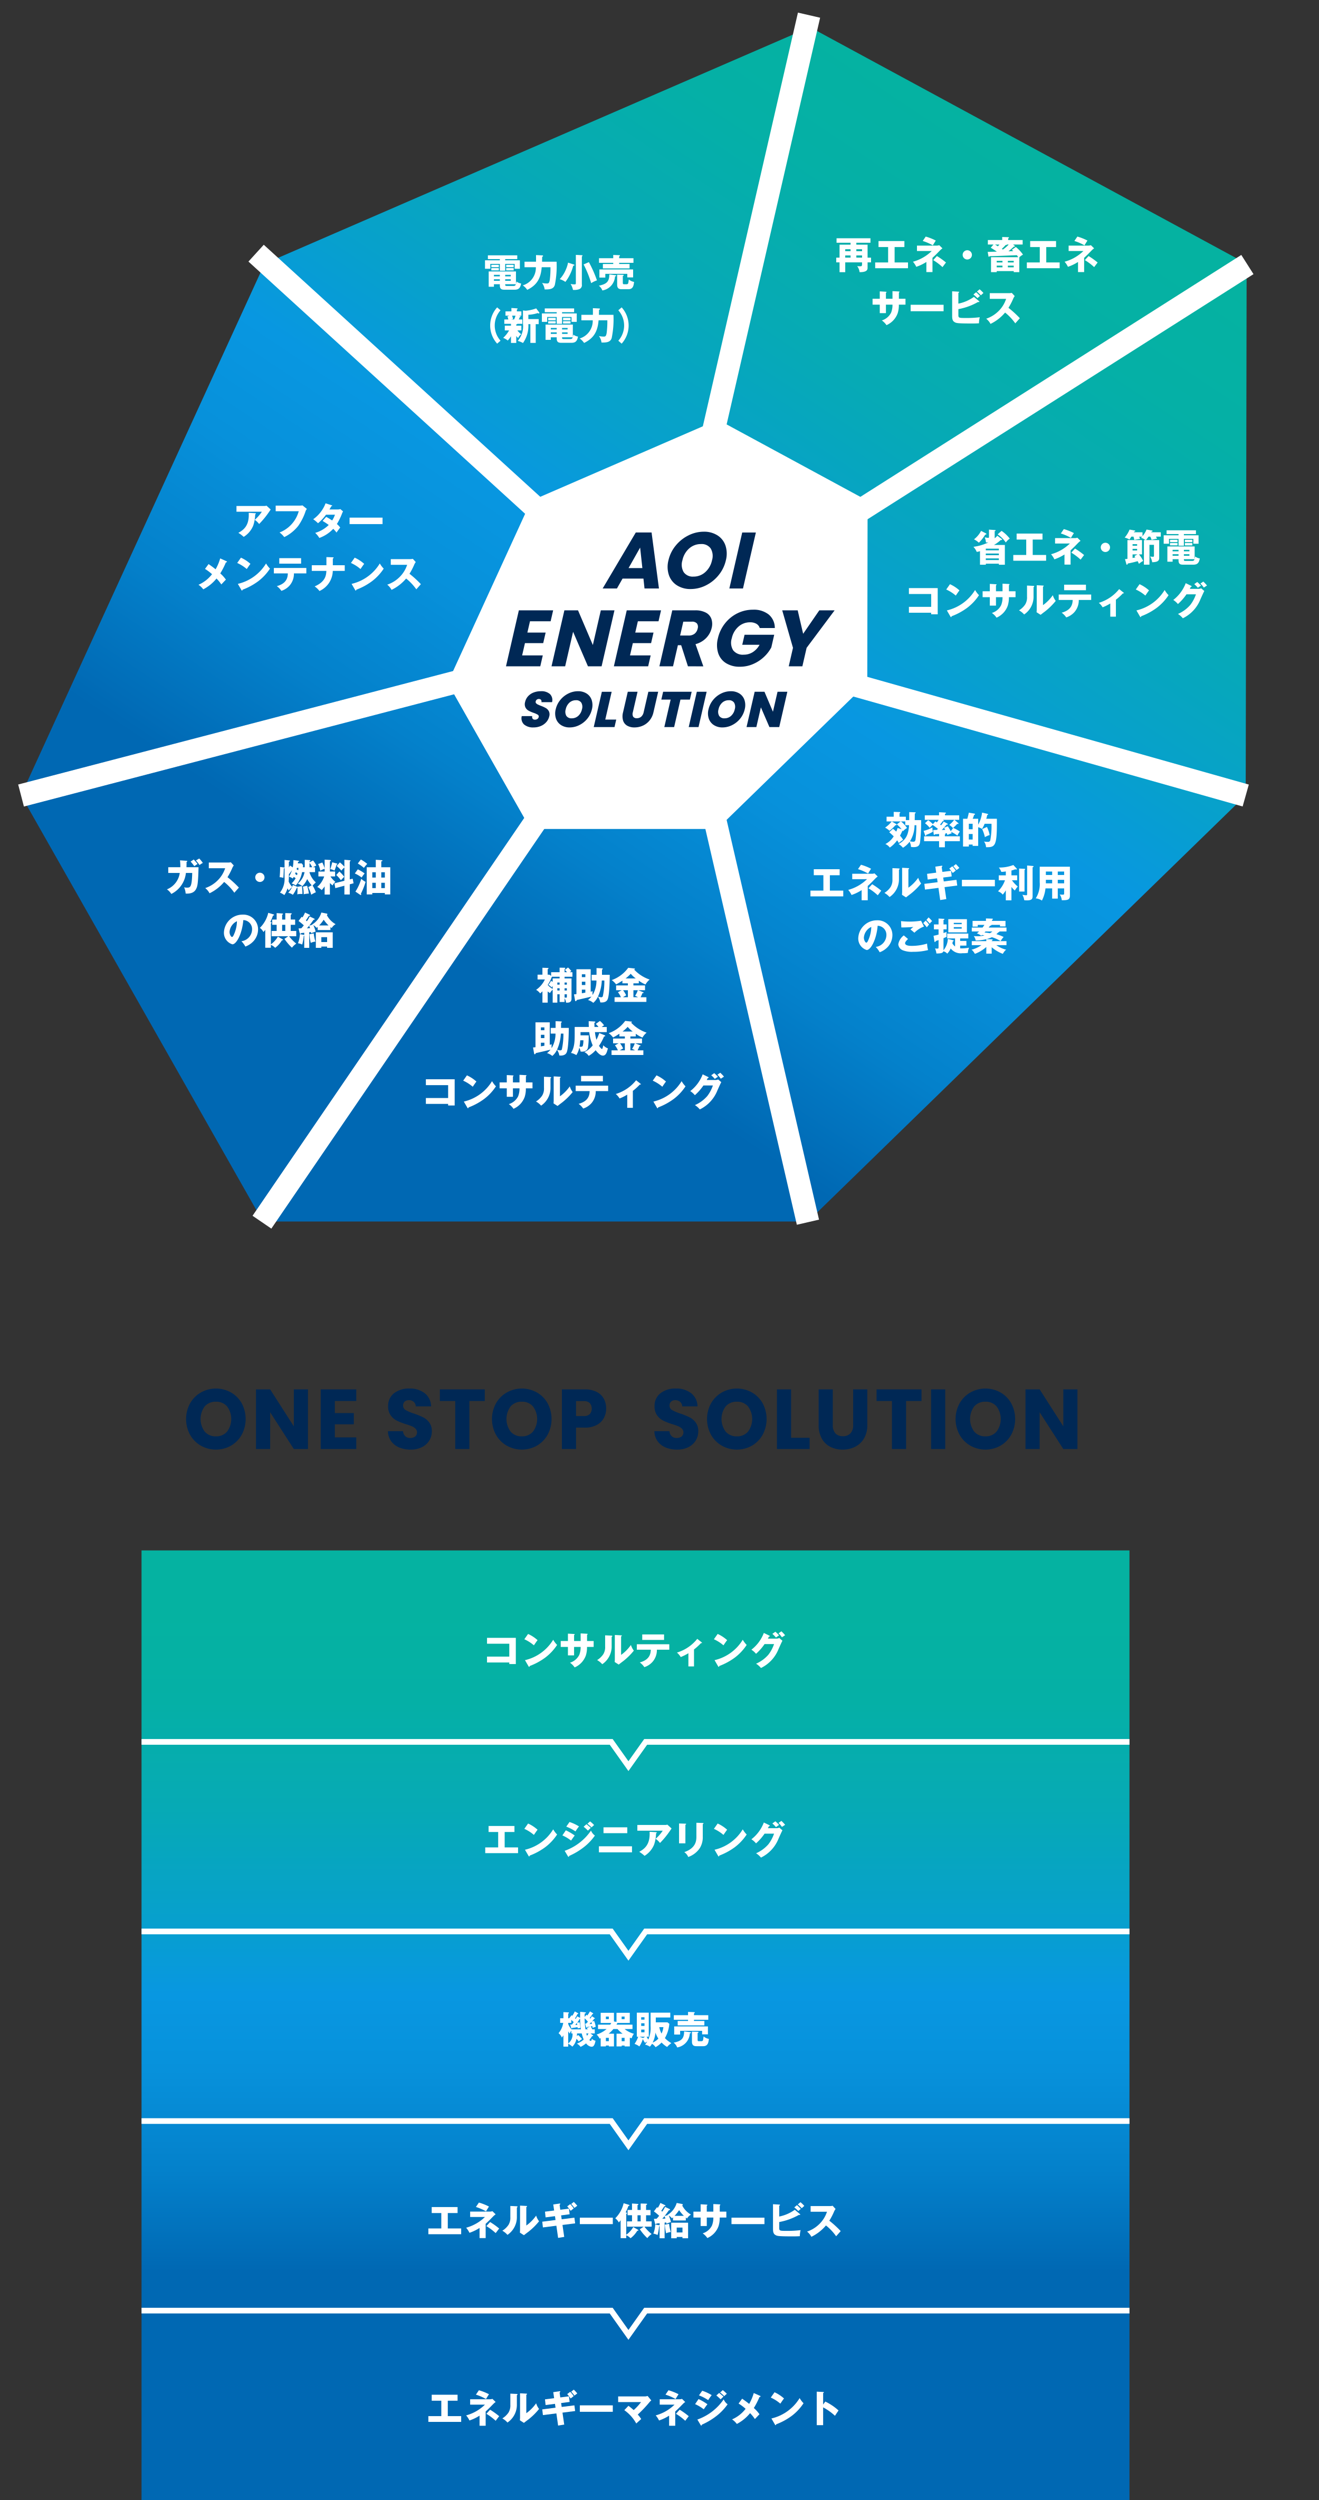 <?xml version="1.0" encoding="UTF-8"?> <svg xmlns="http://www.w3.org/2000/svg" xmlns:xlink="http://www.w3.org/1999/xlink" width="279.638" height="529.901" viewBox="0 0 279.638 529.901"><rect x="0" y="0" width="279.638" height="529.901" fill="#333333" stroke="none"/><defs><style>.cls-1{fill:none;}.cls-2{clip-path:url(#clip-path);}.cls-3{fill:url(#名称未設定グラデーション_511);}.cls-4{fill:#fff;}.cls-5{fill:#002855;}.cls-6{fill:url(#名称未設定グラデーション_511-2);}</style><clipPath id="clip-path" transform="translate(3.854 2.675)"><polygon class="cls-1" points="167.867 3.086 52.228 53.222 0.604 165.875 51.869 256.217 167.42 256.217 260.244 165.875 260.443 53.222 167.867 3.086"></polygon></clipPath><linearGradient id="名称未設定グラデーション_511" x1="-129.461" y1="251.557" x2="6.793" y2="15.558" gradientTransform="matrix(1, 0, -0.23, 1, 228.017, 0)" gradientUnits="userSpaceOnUse"><stop offset="0.241" stop-color="#0068b3"></stop><stop offset="0.348" stop-color="#0481cb"></stop><stop offset="0.453" stop-color="#0791db"></stop><stop offset="0.532" stop-color="#0897e1"></stop><stop offset="0.611" stop-color="#07a0cd"></stop><stop offset="0.73" stop-color="#06aab5"></stop><stop offset="0.841" stop-color="#05b0a6"></stop><stop offset="0.933" stop-color="#05b2a1"></stop></linearGradient><linearGradient id="名称未設定グラデーション_511-2" x1="134.732" y1="529.901" x2="134.732" y2="328.6" gradientTransform="matrix(1, 0, 0, 1, 0, 0)" xlink:href="#名称未設定グラデーション_511"></linearGradient></defs><g id="レイヤー_2" data-name="レイヤー 2"><g id="中"><g class="cls-2"><path class="cls-3" d="M261.964,48.527c-17.786-31.21-51.591-51.202-94.665-51.202-43.071,0-86.069,19.989-118.211,51.194C25.082,71.826,7.131,101.389-.268,133.558a136.976,136.976,0,0,0-3.585,30.17c-.16,40.867,19.649,74.768,52.399,92.568,15.91,8.647,34.873,13.495,56.083,13.495,21.207,0,42.396-4.846,62.281-13.491,40.939-17.797,76.346-51.697,94.988-92.563a158.215,158.215,0,0,0,10.298-30.179C279.595,101.393,275.245,71.833,261.964,48.527Z" transform="translate(3.854 2.675)"></path></g><rect class="cls-4" x="84.92" y="64.006" width="135.194" height="4.824" transform="translate(57.463 202.846) rotate(-77.05)"></rect><path class="cls-4" d="M180.811,51.929V52.934h-.731v1.078c0,.394,0,1.005-1.697.997A2.53,2.53,0,0,0,177.876,53.73c.177.016.401.032.595.032.33,0,.435-.008.435-.499V52.934h-3.562v2.075h-1.206V52.934h-.7V51.929h.7V49.179h2.332v-.41H173.501v-.949h7.189v.949h-2.991v.41h2.38v2.75Zm-4.342-1.359v-.426h-1.126v.426Zm0,1.359V51.462h-1.126v.466Zm2.437-1.359v-.426h-1.206v.426Zm0,1.359V51.462h-1.206v.466Z" transform="translate(3.854 2.675)"></path><path class="cls-4" d="M185.81,52.95h2.838v1.222h-6.955V52.95h2.742V49.685h-2.035V48.415h5.484v1.271h-2.074Z" transform="translate(3.854 2.675)"></path><path class="cls-4" d="M190.551,50.521V49.38h4.229a1.664,1.664,0,0,0,.49-.088l.684.667a3.593,3.593,0,0,0-.475.394c-.98,1.005-1.094,1.118-1.641,1.616v3.024h-1.294V52.845a9.45,9.45,0,0,1-2.14,1.029,4.624,4.624,0,0,0-.707-1.078,9.109,9.109,0,0,0,3.988-2.276Zm1.857-3.056a11.515,11.515,0,0,1,2.131.844c-.362.571-.378.595-.627,1.021a10.42,10.42,0,0,0-2.14-.933Zm2.372,4.125a15.331,15.331,0,0,1,1.922,1.375c-.104.129-.49.643-.74.973a11.747,11.747,0,0,0-1.97-1.48Z" transform="translate(3.854 2.675)"></path><path class="cls-4" d="M202.199,51.342a.981.981,0,1,1-.981-.981A.985.985,0,0,1,202.199,51.342Z" transform="translate(3.854 2.675)"></path><path class="cls-4" d="M211.234,49.388a.148.148,0,0,1,.072.113c0,.129-.161.113-.249.113a11.592,11.592,0,0,1-1.11.973c.482-.016.531-.016,1.014-.04-.153-.145-.193-.177-.306-.273l.853-.603a7.732,7.732,0,0,1,1.52,1.616,3.865,3.865,0,0,0-.78.571v3.144h-1.182v-.217h-3.61v.217H206.249V51.832h5.757a3.528,3.528,0,0,0-.273-.418c-3.305.137-5.355.217-5.773.201-.04.072-.088.129-.152.129-.072,0-.089-.056-.104-.137l-.161-.893c.257-.008,1.552-.048,1.946-.056-.556-.386-.997-.651-1.295-.828l.571-.675h-1.183v-.957h3.04V47.554l1.23.04c.063,0,.2.008.2.096,0,.056-.056.105-.169.177v.33h3.072v.957h-2.026Zm-4.149-.233a5.757,5.757,0,0,1,.603.378,4.876,4.876,0,0,0,.347-.378Zm1.592,3.795V52.612h-1.222V52.95Zm0,1.037v-.362h-1.222v.362Zm.893-4.833c.049.129-.152.113-.232.104a6.987,6.987,0,0,1-.788.796c.063.048.16.129.209.169a7.339,7.339,0,0,0,1.238-1.069ZM211.065,52.95V52.612h-1.246V52.95Zm0,1.037v-.362h-1.246v.362Z" transform="translate(3.854 2.675)"></path><path class="cls-4" d="M217.962,52.95h2.838v1.222h-6.955V52.95h2.742V49.685h-2.035V48.415h5.484v1.271h-2.074Z" transform="translate(3.854 2.675)"></path><path class="cls-4" d="M222.703,50.521V49.38h4.229a1.664,1.664,0,0,0,.49-.088l.684.667a3.592,3.592,0,0,0-.475.394c-.98,1.005-1.094,1.118-1.641,1.616v3.024h-1.294V52.845a9.45,9.45,0,0,1-2.14,1.029,4.624,4.624,0,0,0-.707-1.078,9.109,9.109,0,0,0,3.988-2.276Zm1.857-3.056a11.516,11.516,0,0,1,2.131.844c-.362.571-.378.595-.627,1.021a10.42,10.42,0,0,0-2.14-.933Zm2.372,4.125a15.33,15.33,0,0,1,1.922,1.375c-.104.129-.49.643-.74.973a11.747,11.747,0,0,0-1.97-1.48Z" transform="translate(3.854 2.675)"></path><path class="cls-4" d="M185.359,59.033l1.358.072c.064,0,.121.024.121.08a.167.167,0,0,1-.121.145v1.311h1.399v1.254H186.71a5.61,5.61,0,0,1-.249,1.817,4.359,4.359,0,0,1-2.372,2.525,3.81,3.81,0,0,0-.989-.997,3.271,3.271,0,0,0,1.97-1.657,4.482,4.482,0,0,0,.29-1.689h-1.392V63.689H182.665V61.896H181.138V60.641H182.665V59.081l1.263.072c.072.008.169.008.169.097,0,.056-.064.088-.129.129v1.262h1.392Z" transform="translate(3.854 2.675)"></path><path class="cls-4" d="M196.195,61.92V63.287H189.207V61.92Z" transform="translate(3.854 2.675)"></path><path class="cls-4" d="M203.687,61.132c.049.04.097.08.097.121a.124.124,0,0,1-.121.097,1.086,1.086,0,0,1-.16-.024,13.271,13.271,0,0,1-4.174,1.52v1.279c0,.595.193.595,1.568.595a21.573,21.573,0,0,0,2.967-.161,5.511,5.511,0,0,0-.169,1.287c-.289.016-.699.04-1.431.04-3.225,0-3.378-.088-3.724-.281-.466-.257-.53-.724-.53-1.343V59.065l1.318.08c.097.008.161.008.161.08,0,.08-.08.129-.161.177v2.276a8.57,8.57,0,0,0,3.297-1.431Zm-.603-1.866a7.825,7.825,0,0,1,.82.788c-.049.04-.354.306-.523.458-.112-.104-.506-.499-.86-.772Zm.747-.627a6.28,6.28,0,0,1,.812.788c-.145.121-.394.354-.539.49a9.379,9.379,0,0,0-.836-.804Z" transform="translate(3.854 2.675)"></path><path class="cls-4" d="M205.983,60.666v-1.206h4.109a2.225,2.225,0,0,0,.555-.064l.627.684a2.472,2.472,0,0,0-.306.515,13.755,13.755,0,0,1-1.021,1.97,21.264,21.264,0,0,1,2.413,2.203c-.266.306-.7.788-.965,1.094a11.054,11.054,0,0,0-2.163-2.292,9.335,9.335,0,0,1-3.088,2.404,3.593,3.593,0,0,0-.917-1.102,6.763,6.763,0,0,0,2.613-1.608,6.382,6.382,0,0,0,1.608-2.597Z" transform="translate(3.854 2.675)"></path><path class="cls-4" d="M205.82,109.575l1.246.088c.057,0,.153.008.153.088,0,.072-.081.121-.193.153v1.504a2.903,2.903,0,0,0,.555-.539l.965.708a.163.163,0,0,1,.064.113c0,.048-.04.097-.129.097a.712.712,0,0,1-.152-.024,7.962,7.962,0,0,1-1.447,1.062h2.3v4.189h-1.271v-.217h-2.767v.217h-1.23v-2.879a4.473,4.473,0,0,1-.684.169,3.891,3.891,0,0,0-.707-1.086,10.302,10.302,0,0,0,3.168-.933,3.858,3.858,0,0,1-.515.008,3.393,3.393,0,0,0-.266-1.086c.186.032.604.113.691.113.097,0,.218,0,.218-.185Zm-.644.796a.15.15,0,0,1,.097.129c0,.048-.049.137-.249.129a8.521,8.521,0,0,1-1.352,1.713,4.641,4.641,0,0,0-1.029-.708,5.454,5.454,0,0,0,1.504-1.793Zm2.734,3.586v-.346h-2.767v.346Zm0,1.037v-.354h-2.767v.354Zm0,1.029v-.346h-2.767v.346Zm.579-6.184a7.84,7.84,0,0,1,1.736,1.64,3.415,3.415,0,0,0-.844.82,6.599,6.599,0,0,0-1.729-1.729Z" transform="translate(3.854 2.675)"></path><path class="cls-4" d="M215.089,114.947h2.838v1.222h-6.955v-1.222h2.742V111.682h-2.035V110.412h5.484V111.682h-2.074Z" transform="translate(3.854 2.675)"></path><path class="cls-4" d="M219.83,112.518v-1.142h4.229a1.664,1.664,0,0,0,.49-.088l.684.667a3.593,3.593,0,0,0-.475.394c-.98,1.005-1.094,1.118-1.641,1.616v3.024h-1.294v-2.147a9.45,9.45,0,0,1-2.14,1.029,4.624,4.624,0,0,0-.707-1.078,9.109,9.109,0,0,0,3.988-2.276Zm1.857-3.056a11.515,11.515,0,0,1,2.131.844c-.362.571-.378.595-.627,1.021a10.42,10.42,0,0,0-2.14-.933Zm2.372,4.125a15.329,15.329,0,0,1,1.922,1.375c-.104.129-.49.643-.74.973a11.747,11.747,0,0,0-1.97-1.48Z" transform="translate(3.854 2.675)"></path><path class="cls-4" d="M231.479,113.339a.981.981,0,1,1-.981-.981A.985.985,0,0,1,231.479,113.339Z" transform="translate(3.854 2.675)"></path><path class="cls-4" d="M239.637,111.063c-.16.233-.273.394-.53.724h2.798v3.787c0,.74-.547.868-1.48.917a3.49,3.49,0,0,0-.45-1.222c.186.032.555.064.627.064.113,0,.193-.048.193-.265v-2.268h-.957v4.206h-1.174v-5.219h.361c-.048-.032-.185-.113-.217-.129a2.226,2.226,0,0,0-.764-.33c.112-.121.169-.177.241-.265h-.627a4.986,4.986,0,0,1,.185.49,10.543,10.543,0,0,0-1.206.209c-.024-.104-.064-.314-.186-.7h-.45c-.128.217-.265.418-.401.619a3.523,3.523,0,0,0-1.014-.418,6.148,6.148,0,0,0,1.037-1.697l1.086.193c.057.008.112.04.112.105,0,.104-.137.129-.233.129l-.072.145h1.85v.828a5.276,5.276,0,0,0,.86-1.407l1.166.209a.112.112,0,0,1,.104.104c0,.105-.145.129-.225.137-.024.04-.04.072-.072.129h2.042v.925H241.221c.097.185.129.241.226.442a8.818,8.818,0,0,0-1.149.241,5.838,5.838,0,0,0-.282-.683Zm-4.985,4.769c.064-.008.418-.048.522-.064v-3.98h3.088v3.04h-.651a5.923,5.923,0,0,1,.893,1.383,4.514,4.514,0,0,0-.893.619c-.145-.338-.217-.458-.273-.571a20.672,20.672,0,0,1-2.106.499c-.008.064-.032.257-.169.257-.072,0-.104-.088-.121-.153Zm1.608-2.839h.965V112.655h-.965Zm.965.651h-.965v.354h.965Zm.08,1.182h-1.045v.764c.161-.032.313-.064.595-.137-.104-.145-.145-.193-.209-.281Z" transform="translate(3.854 2.675)"></path><path class="cls-4" d="M247.137,110.773h3.111v1.793h-1.102V111.529h-2.01v1.455h-1.134V111.529h-2.019v1.037h-1.126v-1.793h3.145V110.516h-2.533v-.796h6.224v.796h-2.557Zm0,6.232c-.604,0-1.134,0-1.134-.909v-.257h-1.255v.539h-1.109v-3.241h5.781v2.638a2.751,2.751,0,0,0,.112-.507,2.042,2.042,0,0,0,.974.41c-.177,1.174-.724,1.327-1.439,1.327Zm-1.352-5.283v.507h-1.584v-.507Zm0,.7v.49h-1.584v-.49Zm.218,1.431h-1.255v.322h1.255Zm0,.933h-1.255v.33h1.255Zm1.134-.611h1.174v-.322h-1.174Zm0,.941h1.174V114.786h-1.174Zm1.769,1.094c.338,0,.41-.137.49-.37h-2.259c0,.338.032.37.401.37Zm.024-4.487v.507h-1.576v-.507Zm0,.7v.49h-1.576v-.49Z" transform="translate(3.854 2.675)"></path><path class="cls-4" d="M188.843,127.19v-1.246h4.72v-2.726h-4.72V121.971h6.104v5.557H193.562v-.338Z" transform="translate(3.854 2.675)"></path><path class="cls-4" d="M197.548,121.142a7.673,7.673,0,0,1,2.011,1.319c-.193.233-.25.322-.78,1.094a8.265,8.265,0,0,0-2.026-1.287Zm-.659,5.557a9.518,9.518,0,0,0,5.982-4.326,5.152,5.152,0,0,0,.828,1.094,10.638,10.638,0,0,1-2.5,2.678,13.377,13.377,0,0,1-3.313,1.793c0,.088-.04.177-.112.177-.049,0-.081-.024-.129-.113Z" transform="translate(3.854 2.675)"></path><path class="cls-4" d="M208.69,121.03l1.358.072c.064,0,.121.024.121.08a.167.167,0,0,1-.121.145v1.311h1.399v1.254H210.041a5.61,5.61,0,0,1-.249,1.817,4.359,4.359,0,0,1-2.372,2.525,3.81,3.81,0,0,0-.989-.997,3.271,3.271,0,0,0,1.97-1.656,4.481,4.481,0,0,0,.29-1.689h-1.392v1.793h-1.303v-1.793h-1.527v-1.254h1.527v-1.56l1.263.072c.072.008.169.008.169.097,0,.056-.064.088-.129.129v1.262h1.392Z" transform="translate(3.854 2.675)"></path><path class="cls-4" d="M215.217,121.496c.088.008.185.008.185.113,0,.096-.104.137-.137.153v1.962a4.514,4.514,0,0,1-1.994,3.836,4.095,4.095,0,0,0-1.086-.876,4.293,4.293,0,0,0,1.303-1.238,2.853,2.853,0,0,0,.395-1.648V121.432Zm2.05-.064c.089.008.153.008.153.088,0,.072-.081.113-.153.145v3.916a8.619,8.619,0,0,0,2.083-2.107,3.748,3.748,0,0,0,.619,1.206,13.83,13.83,0,0,1-2.26,2.228c-.321.233-.635.482-.948.724l-.853-.547c.016-.217.032-.418.032-.643v-5.082Z" transform="translate(3.854 2.675)"></path><path class="cls-4" d="M220.601,124.48v-1.15h6.884v1.15h-2.63a3.808,3.808,0,0,1-.908,2.557,3.91,3.91,0,0,1-1.753,1.142,3.918,3.918,0,0,0-.966-.997c1.826-.499,2.316-1.528,2.332-2.702Zm5.773-3.233V122.413h-4.623v-1.166Z" transform="translate(3.854 2.675)"></path><path class="cls-4" d="M232.724,128.026h-1.189v-2.798a9.844,9.844,0,0,1-1.625.812,3.826,3.826,0,0,0-.804-.949,8.733,8.733,0,0,0,4.31-2.911l.941.748c.032.032.064.056.064.097,0,.064-.072.064-.113.064a.384.384,0,0,1-.096-.008,12.361,12.361,0,0,1-1.488,1.351Z" transform="translate(3.854 2.675)"></path><path class="cls-4" d="M237.738,121.142a7.673,7.673,0,0,1,2.011,1.319c-.193.233-.25.322-.78,1.094a8.265,8.265,0,0,0-2.026-1.287Zm-.659,5.557a9.518,9.518,0,0,0,5.982-4.326,5.152,5.152,0,0,0,.828,1.094,10.638,10.638,0,0,1-2.5,2.678,13.377,13.377,0,0,1-3.313,1.793c0,.088-.04.177-.112.177-.049,0-.081-.024-.129-.113Z" transform="translate(3.854 2.675)"></path><path class="cls-4" d="M250.231,122.132a1.343,1.343,0,0,0,.571-.121l.667.571c-.145.241-.635,1.343-.82,1.753a7.567,7.567,0,0,1-3.731,4.029,4.291,4.291,0,0,0-1.037-.917,7.377,7.377,0,0,0,2.613-1.906,7.664,7.664,0,0,0,1.198-2.252h-2.01a11.039,11.039,0,0,1-1.81,2.059,4.355,4.355,0,0,0-.981-.869,8.113,8.113,0,0,0,2.638-3.554l1.158.563c.032.016.104.056.104.121,0,.08-.112.104-.193.113-.128.249-.152.314-.209.41Zm-.258-1.456a6.499,6.499,0,0,1,.788.772,7.365,7.365,0,0,0-.659.45,6.996,6.996,0,0,0-.764-.772Zm1.279-.088a7.61,7.61,0,0,1,.788.828c-.104.072-.579.378-.676.442a4.372,4.372,0,0,0-.724-.844Z" transform="translate(3.854 2.675)"></path><path class="cls-4" d="M190.146,169.485c.049,0,.129,0,.129.104,0,.048-.024.08-.185.161,0,.458-.009.933-.017,1.391h1.351a34.829,34.829,0,0,1-.225,4.736c-.121.547-.306.989-1.352.989a3.778,3.778,0,0,1-.562-.04,2.658,2.658,0,0,0-.298-1.102,5.037,5.037,0,0,1-1.407,1.279,3.599,3.599,0,0,0-.925-.788c1.399-.828,2.075-1.689,2.22-3.997h-.804v-.796h-.917a5.858,5.858,0,0,1,1.286,1.391,3.245,3.245,0,0,0-.86.692c-.023-.04-.048-.08-.08-.129l-.04.008a9.297,9.297,0,0,1-.507,1.053,5.19,5.19,0,0,1,.659.876,5.707,5.707,0,0,0-.908.683,4.971,4.971,0,0,0-.362-.571,6.207,6.207,0,0,1-1.552,1.536,2.302,2.302,0,0,0-.94-.748,4.48,4.48,0,0,0,1.769-1.632c-.104-.096-.498-.49-.948-.868l.796-.732a5.515,5.515,0,0,1,.684.603,3.678,3.678,0,0,0,.289-.788l.853.29a6.626,6.626,0,0,0-1.005-1.037l.804-.627H185.209l.965.571a.132.132,0,0,1,.072.104c0,.113-.112.121-.281.137a7.895,7.895,0,0,1-1.238,1.166,4.28,4.28,0,0,0-.933-.667,6.184,6.184,0,0,0,1.407-1.311h-1.094v-.997h1.512v-1.029l1.271.04a.1.1,0,0,1,.113.097c0,.072-.064.129-.153.185v.708h1.343v.716h.716v-1.697Zm-.112,2.734a6.397,6.397,0,0,1-.973,3.41,3.191,3.191,0,0,0,.707.097c.161,0,.386,0,.475-.426a23.501,23.501,0,0,0,.177-3.08Z" transform="translate(3.854 2.675)"></path><path class="cls-4" d="M191.961,173.425a7.297,7.297,0,0,0,1.873-.74,2.592,2.592,0,0,0,.104.909,7.092,7.092,0,0,1-1.423.667c-.008.097-.024.217-.097.217-.088,0-.129-.096-.169-.217Zm4.978-1.576c.08.04.145.08.145.145,0,.104-.104.113-.266.104-.313.394-.699.82-.997,1.142.104,0,.628-.032.716-.04-.088-.169-.152-.281-.241-.442l.796-.314c.104.161.387.603.619,1.053l.531-.7a6.981,6.981,0,0,1,1.399.772,3.863,3.863,0,0,0-.515.852,8.019,8.019,0,0,0-1.359-.804c.048.105.08.169.145.322a6.987,6.987,0,0,0-.908.354c-.072-.217-.097-.281-.137-.378-.081.016-.298.04-.427.048.064.008.177.024.177.088,0,.072-.08.104-.152.137v.386h3.177v1.037h-3.177v1.287h-1.223v-1.287h-3.176V174.575h3.176v-.499c-.145.016-.82.064-.884.064-.024.056-.064.145-.153.145-.08,0-.097-.088-.112-.225l-.104-.82c.152,0,.619-.016.78-.024.031-.032.192-.185.225-.217-.185-.153-.522-.426-1.117-.836a7.093,7.093,0,0,0-.628.611,5.212,5.212,0,0,0-.997-.973l.668-.643a5.702,5.702,0,0,1,1.005.844l.515-.587c.064.032.217.137.33.209a5.37,5.37,0,0,0,.369-.547H192.21v-.949h3.023V169.469l1.278.072c.073.008.193.016.193.121,0,.088-.104.104-.217.129v.338h3.016v.949h-1.014l.764.651a.255.255,0,0,1,.104.161.093.093,0,0,1-.104.08.341.341,0,0,1-.152-.048,9.33,9.33,0,0,1-.925.901,3.46,3.46,0,0,0-.78-.659,6.741,6.741,0,0,0,1.054-1.086h-2.404c.137.064.201.113.201.169,0,.088-.089.097-.226.097a6.707,6.707,0,0,1-.571.732,1.59,1.59,0,0,1,.21.169,5.508,5.508,0,0,0,.555-.78Z" transform="translate(3.854 2.675)"></path><path class="cls-4" d="M207.485,170.86c.008.233.008.531.008,1.005,0,4.873-.458,5.034-2.3,5.018a2.128,2.128,0,0,0-.434-1.206,3.792,3.792,0,0,0,.804.072.488.488,0,0,0,.522-.273,16.375,16.375,0,0,0,.266-3.562h-1.456a5.828,5.828,0,0,1-.562,1.094,2.522,2.522,0,0,0-.804-.362v3.964h-1.175v-.29H201.543v.418h-1.223v-5.878h.9a12.076,12.076,0,0,0,.322-1.295l1.117.193c.137.024.201.04.201.121,0,.072-.04.088-.201.169-.12.386-.209.595-.297.812h1.166v1.255a6.916,6.916,0,0,0,.828-2.565l1.126.257c.056.016.145.04.145.121,0,.096-.121.129-.186.145a8.065,8.065,0,0,1-.2.788Zm-5.942,2.219h.812v-1.166H201.543Zm.812,1.005H201.543v1.174h.812Zm3.032-1.496a6.824,6.824,0,0,1,.57,1.721,3.789,3.789,0,0,0-1.005.45,8.1,8.1,0,0,0-.579-1.713Z" transform="translate(3.854 2.675)"></path><path class="cls-4" d="M172.085,186.086h2.838v1.222h-6.955v-1.222H170.71v-3.265H168.675V181.551h5.484v1.271H172.085Z" transform="translate(3.854 2.675)"></path><path class="cls-4" d="M176.826,183.658v-1.142h4.229a1.664,1.664,0,0,0,.49-.088l.684.667a3.593,3.593,0,0,0-.475.394c-.98,1.005-1.094,1.118-1.641,1.616v3.024h-1.294v-2.147a9.45,9.45,0,0,1-2.14,1.029,4.624,4.624,0,0,0-.707-1.078,9.109,9.109,0,0,0,3.988-2.276Zm1.857-3.056a11.515,11.515,0,0,1,2.131.844c-.362.571-.378.595-.627,1.021a10.42,10.42,0,0,0-2.14-.933Zm2.372,4.125a15.331,15.331,0,0,1,1.922,1.375c-.104.129-.49.643-.74.973a11.747,11.747,0,0,0-1.97-1.48Z" transform="translate(3.854 2.675)"></path><path class="cls-4" d="M186.682,181.382c.088.008.185.008.185.113,0,.096-.104.137-.137.153v1.962a4.514,4.514,0,0,1-1.994,3.836,4.095,4.095,0,0,0-1.086-.876,4.293,4.293,0,0,0,1.303-1.238,2.853,2.853,0,0,0,.395-1.648v-2.364Zm2.05-.064c.089.008.153.008.153.088,0,.072-.081.113-.153.145V185.467a8.619,8.619,0,0,0,2.083-2.107,3.748,3.748,0,0,0,.619,1.206,13.83,13.83,0,0,1-2.26,2.228c-.321.233-.635.482-.948.724l-.853-.547c.016-.217.032-.418.032-.643v-5.082Z" transform="translate(3.854 2.675)"></path><path class="cls-4" d="M194.446,181.004l1.303-.185c.056-.008.192-.024.192.08,0,.072-.097.137-.152.177l.145,1.045,1.842-.233.137,1.19-1.802.233.121.828,2.693-.338.161,1.206-2.686.338.369,2.533-1.294.209-.37-2.581-2.854.362-.137-1.214,2.814-.354-.121-.82-1.986.257-.129-1.206,1.938-.249Zm3.594-.072a7.164,7.164,0,0,1,.732.909c-.209.169-.604.491-.636.507a9.646,9.646,0,0,0-.731-.933Zm.765-.466c.08.088.426.426.731.812-.321.241-.354.265-.595.458a10.307,10.307,0,0,0-.692-.828Z" transform="translate(3.854 2.675)"></path><path class="cls-4" d="M207.067,183.802v1.367H200.079v-1.367Z" transform="translate(3.854 2.675)"></path><path class="cls-4" d="M210.578,188.145h-1.189V186.022a6.849,6.849,0,0,1-.651.909,2.341,2.341,0,0,0-1.006-.7,6.065,6.065,0,0,0,1.479-2.34h-1.318v-1.045h1.496v-.828a5.247,5.247,0,0,1-.957.096,3.384,3.384,0,0,0-.523-.925,7.992,7.992,0,0,0,3.072-.531l.708.756a.152.152,0,0,1,.04.097c0,.072-.064.104-.137.104a.519.519,0,0,1-.201-.048,7.317,7.317,0,0,1-.812.257v1.021h1.223V183.891h-1.118a6.709,6.709,0,0,0,1.238,1.327,4.373,4.373,0,0,0-.619.844,4.003,4.003,0,0,1-.724-.764Zm2.774-6.682a.127.127,0,0,1,.129.097c0,.072-.081.129-.129.161v4.567h-1.142v-4.881Zm1.81-.595a.105.105,0,0,1,.104.096c0,.064-.04.097-.201.185v6.039c0,.555-.057.965-1.206.965a3.798,3.798,0,0,1-.571-.04,3.021,3.021,0,0,0-.394-1.15,4.617,4.617,0,0,0,.788.104c.088,0,.225,0,.225-.217v-6.087Z" transform="translate(3.854 2.675)"></path><path class="cls-4" d="M220.401,187.775h-1.189v-2.163h-1.416a7.339,7.339,0,0,1-.756,2.581,2.85,2.85,0,0,0-1.311-.466,5.616,5.616,0,0,0,.845-3.426v-3.281h6.4v6.111c0,.941-.538.997-1.721.989a2.648,2.648,0,0,0-.435-1.222,4.924,4.924,0,0,0,.596.048c.329,0,.338-.056.338-.354v-.981h-1.352Zm-1.189-5.734h-1.335v.732h1.335Zm0,1.753h-1.335v.748h1.335Zm1.189-1.021h1.352v-.732h-1.352Zm0,1.769h1.352v-.748h-1.352Z" transform="translate(3.854 2.675)"></path><path class="cls-4" d="M181.811,198.015a2.57,2.57,0,0,0,2.26-2.509,1.905,1.905,0,0,0-1.857-1.97c-.249,2.943-1.464,5.138-2.316,5.138a2.542,2.542,0,0,1-1.793-2.549,3.947,3.947,0,0,1,3.94-3.747,3.124,3.124,0,0,1,3.297,3.12,3.745,3.745,0,0,1-.949,2.485,4.444,4.444,0,0,1-1.744,1.166A5.21,5.21,0,0,0,181.811,198.015Zm-2.517-1.986c0,.619.346,1.086.515,1.086.193,0,.346-.362.435-.571a7.047,7.047,0,0,0,.619-2.766A2.731,2.731,0,0,0,179.294,196.029Z" transform="translate(3.854 2.675)"></path><path class="cls-4" d="M188.659,196.343c-.226.193-.628.611-.628.876,0,.579,1.102.579,1.439.579a11.225,11.225,0,0,0,3.225-.482,6.102,6.102,0,0,0,.209,1.367,12.224,12.224,0,0,1-3.144.37,5.242,5.242,0,0,1-2.147-.298,1.498,1.498,0,0,1-1.021-1.295,2.979,2.979,0,0,1,1.166-1.882Zm3.377-2.646a5.629,5.629,0,0,0-2.026,1.311c-.29-.249-.595-.507-.845-.692.298-.273.37-.33.604-.523-.499.04-1.85.113-2.533.096l-.064-1.343a16.189,16.189,0,0,0,2.003.104,15.624,15.624,0,0,0,2.243-.185Zm.354-1.254a5.765,5.765,0,0,1,.732.844,3.221,3.221,0,0,0-.475.579,8.828,8.828,0,0,0-.772-.893Zm.619-.684a8.453,8.453,0,0,1,.756.788,3.224,3.224,0,0,0-.515.547,6.808,6.808,0,0,0-.699-.788Z" transform="translate(3.854 2.675)"></path><path class="cls-4" d="M198.627,196.222h-1.665v-1.029h4.472v1.029H199.704v.523h1.327v.997H199.704v.571a3.262,3.262,0,0,0,.41.016,8.631,8.631,0,0,0,1.479-.145,3.271,3.271,0,0,0-.257,1.102,6.402,6.402,0,0,1-1.126.064,2.694,2.694,0,0,1-2.509-1.005,3.462,3.462,0,0,1-.74,1.094,1.518,1.518,0,0,0-.82-.49c-.128.426-.619.442-1.463.466a4.301,4.301,0,0,0-.298-1.086,2.107,2.107,0,0,0,.507.048c.241,0,.241-.08.241-.45v-1.359c-.273.097-.37.129-.579.193-.057.153-.112.217-.209.217-.057,0-.072-.048-.08-.096l-.193-1.23a10.498,10.498,0,0,0,1.062-.249v-1.11h-.981v-1.045h.981v-1.246l1.142.064c.04,0,.097.024.097.08,0,.088-.121.137-.193.161v.941h.66v1.045h-.66v.78c.41-.137.515-.185.66-.241a2.948,2.948,0,0,0-.032.458,4.21,4.21,0,0,0,.032.563,3.358,3.358,0,0,1-.66.314v2.26c0,.056,0,.08-.008.314a4.158,4.158,0,0,0,.933-2.421l1.126.281c.048.016.112.032.112.113,0,.097-.145.129-.192.137-.04.201-.057.281-.089.41a2.404,2.404,0,0,0,.571.667Zm2.509-4.085v2.798h-3.94v-2.798Zm-1.102,1.062v-.281h-1.681v.281Zm-1.681.627v.322h1.681v-.322Z" transform="translate(3.854 2.675)"></path><path class="cls-4" d="M207.372,197.646a6.278,6.278,0,0,0,2.1.965c-.146.088-.338.217-.724.876a8.056,8.056,0,0,1-2.356-1.399v1.351H205.25v-1.407a7.612,7.612,0,0,1-2.421,1.455c-.386-.659-.579-.788-.724-.876a5.957,5.957,0,0,0,2.099-.965h-2.034v-.852H205.25v-.426a9.135,9.135,0,0,1-2.244.289,2.205,2.205,0,0,0-.41-.933c.201.016.442.032.796.032a5.662,5.662,0,0,0,1.48-.177c-.29-.056-.402-.072-.531-.088-.048.04-.08.064-.177.145a2.77,2.77,0,0,0-.917-.483c.177-.145.29-.241.467-.41h-1.544v-.828h2.283a5.777,5.777,0,0,0,.395-.571h-1.415v.37h-1.094v-1.206h2.838v-.523l1.295.04c.064,0,.169,0,.169.097,0,.088-.112.145-.169.169v.217h2.847v1.166h-1.166v-.33h-1.833c.04.137-.097.153-.258.169-.152.201-.192.241-.306.402h3.771v.828h-1.552a.075.075,0,0,1,.048.064c0,.08-.16.104-.217.113a4.659,4.659,0,0,1-.426.402,9.04,9.04,0,0,1,1.544.587,4.014,4.014,0,0,0-.636.885h1.238v.852Zm-2.291-2.903-.209.225a10.659,10.659,0,0,1,1.142.145,2.951,2.951,0,0,0,.522-.37Zm1.343,1.214a6.05,6.05,0,0,1-1.158.41l1.174.048c.072,0,.153.016.153.096,0,.056-.089.137-.201.201v.08h1.89A7.276,7.276,0,0,0,206.424,195.957Z" transform="translate(3.854 2.675)"></path><path class="cls-4" d="M35.697,179.766c.112.008.152.016.152.088,0,.048-.04.113-.152.145,0,.249,0,.579-.017,1.126h2.558c-.081,3.418-.233,3.972-.427,4.423-.209.49-.635,1.255-2.3,1.166a4.367,4.367,0,0,0-.329-1.335,2.077,2.077,0,0,0,.579.072c.699,0,1.069,0,1.134-3.112h-1.335a5.62,5.62,0,0,1-3.097,4.455,3.194,3.194,0,0,0-.925-.973,4.402,4.402,0,0,0,2.719-3.482H31.821v-1.214h2.557a12.526,12.526,0,0,0-.064-1.455Zm1.52-.273c.104.113.266.265.812.933-.218.145-.266.177-.684.482a9.215,9.215,0,0,0-.788-.973Zm1.166-.217a6.753,6.753,0,0,1,.764.941,5.104,5.104,0,0,0-.699.442,8.435,8.435,0,0,0-.764-.957Z" transform="translate(3.854 2.675)"></path><path class="cls-4" d="M40.414,181.342V180.136h4.109a2.225,2.225,0,0,0,.555-.064l.627.684a2.472,2.472,0,0,0-.306.515A13.856,13.856,0,0,1,44.378,183.24a21.263,21.263,0,0,1,2.413,2.203c-.266.306-.7.788-.965,1.094a11.055,11.055,0,0,0-2.163-2.292,9.335,9.335,0,0,1-3.088,2.404,3.593,3.593,0,0,0-.917-1.102,6.763,6.763,0,0,0,2.613-1.608,6.381,6.381,0,0,0,1.608-2.597Z" transform="translate(3.854 2.675)"></path><path class="cls-4" d="M52.224,183.272a.981.981,0,1,1-.981-.981A.985.985,0,0,1,52.224,183.272Z" transform="translate(3.854 2.675)"></path><path class="cls-4" d="M60.181,182.171a5.643,5.643,0,0,1-1.326,2.814,3.55,3.55,0,0,0-.893-.418,4.532,4.532,0,0,0,.86-1.11c-.112-.08-.266-.201-.395-.281-.08.129-.12.201-.217.346a2.889,2.889,0,0,0-.788-.394,7.674,7.674,0,0,0,.627-1.375c-.217.314-.482.659-.659.869.008.426,0,.901-.048,1.536a4.102,4.102,0,0,0,.747,1.134c.064-.153.097-.241.153-.402l.893.37a.148.148,0,0,0,.057.016l.956-.153a10.089,10.089,0,0,1,.113,1.681c-.097-.008-.177-.008-.313-.008a2.625,2.625,0,0,0-.772.08c.017-.193.04-.491.04-.844,0-.201-.008-.418-.016-.611a.589.589,0,0,1-.112.032,7.625,7.625,0,0,1-.853,1.52,2.947,2.947,0,0,0-.981-.434,4.95,4.95,0,0,0,.828-1.23,10.286,10.286,0,0,0-.707.748,4.648,4.648,0,0,1-.282-.458,4.418,4.418,0,0,1-.667,1.431,3.971,3.971,0,0,0-.925-.515,4.784,4.784,0,0,0,.973-3.273v-1.914c-.023.008-.137.048-.16.056-.017.868-.064,1.568-.097,2.002a2.767,2.767,0,0,0-.788-.145,17.671,17.671,0,0,0,.097-2.163l.804.096a.248.248,0,0,1,.145.048v-1.632l.989.096c.064.008.145.032.145.105,0,.096-.12.145-.217.177v1.214c.112-.193.169-.29.241-.418l.579.394a8.108,8.108,0,0,0,.145-1.544l1.086.153c.048.008.112.016.112.08,0,.08-.08.104-.217.145-.017.177-.024.225-.04.322h.812l.282.354c-.009.096-.009.225-.032.466H60.752V179.557l1.054.064c.08.008.145.008.145.08,0,.056-.016.064-.185.177v.217l.747-.402a4.769,4.769,0,0,1,.692,1.078,7.267,7.267,0,0,0-.684.362h.418v1.037H61.749a4.639,4.639,0,0,0,1.352,2.171c-.226.209-.611.595-.684.667a6.54,6.54,0,0,1,.684,1.431,7.134,7.134,0,0,0-.974.515,7.31,7.31,0,0,0-.627-1.6l.716-.402a7.627,7.627,0,0,1-.949-1.319,4.372,4.372,0,0,1-1.021,1.504,4.056,4.056,0,0,0-.973-.539,3.997,3.997,0,0,0,1.439-2.428Zm-1.077.651a3.608,3.608,0,0,0,.112-.37c-.249-.193-.273-.217-.369-.281a3.613,3.613,0,0,1-.129.378C58.798,182.605,59.007,182.741,59.104,182.822Zm0-1.552c-.024.096-.04.153-.072.289.233.153.289.185.33.217a3.55,3.55,0,0,0,.056-.507Zm2.147,3.779a7.897,7.897,0,0,1,.369,1.673,4.117,4.117,0,0,0-1.085.145,6.997,6.997,0,0,0-.169-1.616Zm1.077-3.916a3.869,3.869,0,0,0-.562-.901v.901Z" transform="translate(3.854 2.675)"></path><path class="cls-4" d="M66.088,186.923H64.971v-1.745a5.042,5.042,0,0,1-.628.804,3.102,3.102,0,0,0-.948-.667,4.952,4.952,0,0,0,1.479-2.236H63.651v-1.037H64.971v-.587a4.965,4.965,0,0,0-.917.418,5.44,5.44,0,0,0-.467-1.423l.893-.322a7.519,7.519,0,0,1,.491,1.23V179.525l1.094.064c.104.008.225.016.225.129,0,.096-.129.153-.201.177v2.147h1.102v1.037h-.988a4.728,4.728,0,0,0,1.037,1.142,2.601,2.601,0,0,0-.587.772,6.03,6.03,0,0,1-.563-.523Zm1.424-6.594c.072.016.16.048.16.105,0,.064-.104.121-.177.161a10.307,10.307,0,0,1-.442,1.255,2.424,2.424,0,0,0-.884-.314,12.757,12.757,0,0,0,.41-1.455Zm3.401,3.225.193.981-.805.209v2.163h-1.142v-1.858l-1.922.515-.186-1.029,2.107-.539V181.181a3.817,3.817,0,0,0-.636.667,7.093,7.093,0,0,0-.997-.981l.668-.764a6.348,6.348,0,0,1,.965.917V179.549l1.134.097c.064.008.177.016.177.104,0,.064-.089.121-.169.169v3.787Zm-2.822-1.52a6.695,6.695,0,0,1,1.029,1.118c-.201.201-.419.434-.7.74a6.083,6.083,0,0,0-.989-1.11Z" transform="translate(3.854 2.675)"></path><path class="cls-4" d="M72.003,181.575a8.106,8.106,0,0,1,1.448.876,5.341,5.341,0,0,0-.628.86,6.722,6.722,0,0,0-1.455-.86Zm-.506,4.72a9.727,9.727,0,0,0,1.23-2.71,3.915,3.915,0,0,0,.925.643,14.455,14.455,0,0,1-.998,2.525c.057.105.073.137.073.177,0,.072-.049.088-.097.088a.215.215,0,0,1-.121-.04Zm1.157-6.803a8.872,8.872,0,0,1,1.344.925,7.787,7.787,0,0,0-.7.852,8.914,8.914,0,0,0-1.295-.933Zm2.421,7.093v.306H73.894v-5.758h1.922V179.549l1.229.08c.081.008.178.016.178.104,0,.088-.049.097-.241.153v1.246h1.905v5.758H77.737v-.306Zm.74-3.265v-1.126H75.075v1.126Zm0,2.235v-1.134H75.075v1.134Zm1.922-2.235v-1.126h-.756v1.126Zm0,2.235v-1.134h-.756v1.134Z" transform="translate(3.854 2.675)"></path><path class="cls-4" d="M47.328,196.81a2.57,2.57,0,0,0,2.26-2.509,1.905,1.905,0,0,0-1.857-1.97c-.249,2.943-1.464,5.138-2.316,5.138a2.542,2.542,0,0,1-1.793-2.549,3.947,3.947,0,0,1,3.94-3.747,3.124,3.124,0,0,1,3.297,3.12,3.745,3.745,0,0,1-.949,2.485,4.444,4.444,0,0,1-1.744,1.166A5.21,5.21,0,0,0,47.328,196.81Zm-2.517-1.986c0,.619.346,1.086.515,1.086.193,0,.346-.362.435-.571a7.047,7.047,0,0,0,.619-2.766A2.731,2.731,0,0,0,44.812,194.823Z" transform="translate(3.854 2.675)"></path><path class="cls-4" d="M53.573,197.469a5.176,5.176,0,0,0,1.487-1.632l.934.531c.088.048.152.088.152.153,0,.097-.152.097-.233.097a5.485,5.485,0,0,1-1.432,1.592,2.708,2.708,0,0,0-.908-.627v.611H52.383v-3.795c-.185.233-.289.354-.386.466a2.533,2.533,0,0,0-.756-.885,6.503,6.503,0,0,0,1.777-3.192l1.102.33c.04.016.137.056.137.129,0,.105-.121.113-.233.121a10.041,10.041,0,0,1-.571,1.359c.226.08.282.096.282.169,0,.04-.041.088-.161.169Zm3.056-5.251V190.851l1.15.032c.063,0,.217.008.217.104,0,.088-.153.169-.217.201v1.029h.94v1.118H57.779v1.303h1.174v1.118h-1.52a8.907,8.907,0,0,0,1.52,1.56,3.952,3.952,0,0,0-.909.869,10.588,10.588,0,0,1-1.592-1.874l.812-.555H53.734v-1.118H54.796v-1.303h-.941V192.218h.941V190.851l1.166.08c.063.008.185.016.185.105,0,.064-.048.096-.185.169v1.013Zm-.667,1.118v1.303h.667v-1.303Z" transform="translate(3.854 2.675)"></path><path class="cls-4" d="M62.721,192.001c.064.032.137.064.137.153,0,.097-.112.113-.232.105-.193.281-.651.925-.917,1.246l.699-.209a.599.599,0,0,1-.072-.04,4.452,4.452,0,0,0,1.938-2.525l1.117.217c.049.008.169.032.169.145a.174.174,0,0,1-.129.161,4.648,4.648,0,0,0,1.866,1.946,2.235,2.235,0,0,0-.828.82c-.129-.096-.178-.129-.266-.201v.627h-2.71V193.778c-.121.105-.137.121-.233.201a2.929,2.929,0,0,0-.676-.587,10.254,10.254,0,0,1,.482,1.375c-.354.121-.659.233-.965.362-.016-.121-.023-.169-.04-.265-.057.008-.298.032-.354.032v3.321H60.646v-2.573a.261.261,0,0,1-.104.032,11.54,11.54,0,0,1-.322,1.841,3.637,3.637,0,0,0-.9-.281,6.04,6.04,0,0,0,.402-1.93l.78.137c.072.016.112.016.145.024v-.45c-.112.016-.539.056-.636.064-.064.096-.12.169-.185.169-.097,0-.129-.088-.145-.169l-.241-.981c.08,0,.482-.024.587-.032.088-.088.257-.281.53-.619a11.182,11.182,0,0,0-1.117-.925l.659-.893c.08.056.104.08.177.137a6.924,6.924,0,0,0,.539-1.037l.94.442c.064.032.121.064.121.137a.11.11,0,0,1-.113.113.539.539,0,0,1-.112-.016c-.257.402-.547.844-.651.989.032.032.177.161.201.185a5.836,5.836,0,0,0,.604-1.013ZM61.209,194.083c.201-.016.475-.032.668-.048a2.292,2.292,0,0,0-.201-.499C61.531,193.722,61.362,193.923,61.209,194.083Zm1.447,1.07a9.015,9.015,0,0,0,.362,1.737,3.223,3.223,0,0,0-.989.273,11.073,11.073,0,0,1-.273-1.825Zm1.617,2.79v.273h-1.166v-3.297h3.578v3.297H65.495v-.273Zm1.52-4.479a7.327,7.327,0,0,1-1.014-1.214,8.478,8.478,0,0,1-.965,1.214Zm-.298,3.522V195.949H64.273v1.037Z" transform="translate(3.854 2.675)"></path><path class="cls-4" d="M52.192,104.567a1.327,1.327,0,0,0,.45-.072l.893.82c-.08.113-.104.153-.29.418a18.273,18.273,0,0,1-2.163,2.654,4.014,4.014,0,0,0-.925-.885,8.608,8.608,0,0,0,1.504-1.721H46.281v-1.214Zm-1.946,1.528c.057,0,.145.008.145.096,0,.08-.104.121-.145.137a7.908,7.908,0,0,1-.418,2.404,5.044,5.044,0,0,1-2.019,2.38,6.645,6.645,0,0,0-1.126-.852c1.126-.643,2.34-1.52,2.195-4.246Z" transform="translate(3.854 2.675)"></path><path class="cls-4" d="M59.724,104.487a3.964,3.964,0,0,0,.555-.048l.933.756a1.504,1.504,0,0,0-.265.426,11.876,11.876,0,0,1-1.561,3.144,8.501,8.501,0,0,1-2.976,2.396,4.835,4.835,0,0,0-.997-.981,6.74,6.74,0,0,0,4.069-4.503H54.593v-1.19Z" transform="translate(3.854 2.675)"></path><path class="cls-4" d="M65.301,106.867a13.889,13.889,0,0,1,1.263.772,5.51,5.51,0,0,0,.595-1.222H65.253a9.194,9.194,0,0,1-1.688,1.801,7.389,7.389,0,0,0-1.014-.844,7.353,7.353,0,0,0,2.621-3.377l1.255.41c.089.032.145.048.145.113,0,.072-.08.088-.192.097-.146.265-.241.442-.387.683h1.753a1.577,1.577,0,0,0,.556-.08l.57.491c-.112.217-.12.225-.169.338a13.248,13.248,0,0,1-1.134,2.34,3.657,3.657,0,0,1,.7.748c-.218.265-.644.852-.78,1.062a5.956,5.956,0,0,0-.691-.796,7.545,7.545,0,0,1-2.951,1.938,5.139,5.139,0,0,0-.877-1.078,6.828,6.828,0,0,0,2.871-1.673,13.588,13.588,0,0,0-1.303-.852Z" transform="translate(3.854 2.675)"></path><path class="cls-4" d="M77.247,107.036v1.367H70.259v-1.367Z" transform="translate(3.854 2.675)"></path><path class="cls-4" d="M44.162,116.271c.04.016.104.064.104.113,0,.088-.112.129-.233.145a15.978,15.978,0,0,1-1.189,2.324,7.586,7.586,0,0,1,1.197,1.327c-.185.169-.651.675-.973,1.013a8.309,8.309,0,0,0-1.021-1.255,8.897,8.897,0,0,1-2.806,2.292,4.176,4.176,0,0,0-1.014-.965,7.29,7.29,0,0,0,2.871-2.244,10.226,10.226,0,0,0-1.488-1.118l.756-1.029c.691.49,1.062.756,1.488,1.11a10.176,10.176,0,0,0,.973-2.308Z" transform="translate(3.854 2.675)"></path><path class="cls-4" d="M47.23,115.516a7.673,7.673,0,0,1,2.011,1.319c-.193.233-.25.322-.78,1.094a8.265,8.265,0,0,0-2.026-1.287Zm-.659,5.557a9.518,9.518,0,0,0,5.982-4.326,5.152,5.152,0,0,0,.828,1.094,10.638,10.638,0,0,1-2.5,2.678,13.378,13.378,0,0,1-3.313,1.793c0,.088-.04.177-.112.177-.049,0-.081-.024-.129-.113Z" transform="translate(3.854 2.675)"></path><path class="cls-4" d="M54.207,118.853v-1.15h6.884v1.15H58.461a3.808,3.808,0,0,1-.908,2.557,3.91,3.91,0,0,1-1.753,1.142,3.917,3.917,0,0,0-.966-.997c1.826-.499,2.316-1.528,2.332-2.702Zm5.773-3.233V116.786h-4.623v-1.166Z" transform="translate(3.854 2.675)"></path><path class="cls-4" d="M65.35,115.395l1.358.048c.072,0,.169.008.169.097,0,.088-.129.137-.169.153v1.431H69.233V118.322H66.7a4.796,4.796,0,0,1-2.822,4.262,4.626,4.626,0,0,0-1.021-.973c2.348-1.021,2.429-2.412,2.484-3.289h-3.096v-1.198h3.104Z" transform="translate(3.854 2.675)"></path><path class="cls-4" d="M71.345,115.516a7.673,7.673,0,0,1,2.011,1.319c-.193.233-.25.322-.78,1.094a8.265,8.265,0,0,0-2.026-1.287Zm-.659,5.557a9.518,9.518,0,0,0,5.982-4.326,5.152,5.152,0,0,0,.828,1.094,10.637,10.637,0,0,1-2.5,2.678,13.378,13.378,0,0,1-3.313,1.793c0,.088-.04.177-.112.177-.049,0-.081-.024-.129-.113Z" transform="translate(3.854 2.675)"></path><path class="cls-4" d="M78.997,117.035v-1.206h4.109a2.225,2.225,0,0,0,.555-.064l.627.684a2.473,2.473,0,0,0-.306.515,13.756,13.756,0,0,1-1.021,1.97,21.263,21.263,0,0,1,2.413,2.203c-.266.306-.7.788-.965,1.094a11.055,11.055,0,0,0-2.163-2.292,9.335,9.335,0,0,1-3.088,2.404,3.593,3.593,0,0,0-.917-1.102,6.763,6.763,0,0,0,2.613-1.608,6.381,6.381,0,0,0,1.608-2.597Z" transform="translate(3.854 2.675)"></path><path class="cls-4" d="M103.251,52.495h3.111v1.793h-1.102V53.251H103.251v1.455h-1.134V53.251h-2.019v1.037h-1.126V52.495h3.145v-.257H99.584v-.796h6.224v.796H103.251Zm0,6.232c-.604,0-1.134,0-1.134-.909V57.561H100.862v.539H99.753V54.859h5.781v2.638a2.751,2.751,0,0,0,.112-.507,2.042,2.042,0,0,0,.974.41c-.177,1.174-.724,1.327-1.439,1.327Zm-1.352-5.283v.507h-1.584v-.507Zm0,.7v.49h-1.584V54.144Zm.218,1.431H100.862v.322h1.255Zm0,.933H100.862v.33h1.255Zm1.134-.611h1.174V55.575H103.251Zm0,.941h1.174v-.33H103.251Zm1.769,1.094c.338,0,.41-.137.49-.37H103.251c0,.338.032.37.401.37Zm.024-4.487v.507h-1.576v-.507Zm0,.7v.49h-1.576V54.144Z" transform="translate(3.854 2.675)"></path><path class="cls-4" d="M111.088,51.45c.072,0,.192.016.192.121,0,.072-.056.121-.192.185,0,.113-.024.989-.024,1.037h3.08a19.703,19.703,0,0,1-.37,4.913c-.281.957-1.206.965-2.155.965a2.971,2.971,0,0,0-.555-1.383,4.462,4.462,0,0,0,1.037.121c.313,0,.491-.056.611-.812a19.134,19.134,0,0,0,.137-2.638h-1.857c-.201,2.509-1.126,3.852-3.072,4.801a3.37,3.37,0,0,0-.94-.949,3.894,3.894,0,0,0,2.774-3.852h-2.404v-1.166h2.437c.008-.796.008-.941,0-1.407Z" transform="translate(3.854 2.675)"></path><path class="cls-4" d="M117.823,53.396c.048.016.112.04.112.113,0,.072-.072.104-.266.145a9.402,9.402,0,0,1-1.656,3.418,4.146,4.146,0,0,0-1.198-.579,6.778,6.778,0,0,0,1.303-2.042,6.597,6.597,0,0,0,.458-1.464Zm1.656-1.986c.072,0,.161.016.161.097,0,.056-.04.104-.137.169v5.943a.908.908,0,0,1-.596,1.013,3.327,3.327,0,0,1-1.286.137,3.774,3.774,0,0,0-.507-1.262,4.213,4.213,0,0,0,.82.088c.241,0,.298-.032.298-.289V51.345Zm1.512,1.472a24.976,24.976,0,0,1,1.713,3.868,5.014,5.014,0,0,0-1.223.587,22.301,22.301,0,0,0-1.607-3.964Z" transform="translate(3.854 2.675)"></path><path class="cls-4" d="M126.673,55.656c.064.008.113.032.113.088,0,.129-.169.145-.25.145a3.205,3.205,0,0,1-2.686,2.999,2.25,2.25,0,0,0-.748-1.013c1.657-.338,2.212-.852,2.228-2.388Zm3.771-3.603v.973h-3.031v.249h2.203v.933h-5.653v-.933h2.195V53.026h-3.015v-.973h3.015v-.692l1.303.048c.049,0,.121.024.121.097,0,.064-.089.113-.169.161v.386Zm-.072,2.38v1.681H129.142v-.748h-4.664v.788h-1.254V54.433Zm-2.396,4.19c-.346,0-.988,0-.988-.941V55.543l1.198.024c.072,0,.185,0,.185.104,0,.072-.024.08-.185.153v1.391c0,.297.072.354.249.354h.515c.281,0,.37-.113.41-.338.032-.185.072-.499.104-.692a2.076,2.076,0,0,0,1.109.531c-.08.708-.177,1.552-1.19,1.552Z" transform="translate(3.854 2.675)"></path><path class="cls-4" d="M102.263,63.09a4.84,4.84,0,0,0,0,6.449l-.716.619a5.733,5.733,0,0,1,0-7.688Z" transform="translate(3.854 2.675)"></path><path class="cls-4" d="M105.597,66.346h1.085v1.005h-.844a3.538,3.538,0,0,0,.812.812,1.776,1.776,0,0,0-.651.812,2.398,2.398,0,0,1-.402-.45v1.48h-1.118V68.582a5.12,5.12,0,0,1-.691.917,3.051,3.051,0,0,0-.965-.563,6.303,6.303,0,0,0,1.255-1.584H103.168V66.346h1.311v-.386h-1.415v-.925h.853a4.485,4.485,0,0,0-.193-.651l.41-.153h-.82v-.909h1.255V62.599l1.158.08c.104.008.16.024.16.096,0,.056-.04.08-.16.161v.386h.956v.909h-.546l.273.064c.08.016.112.04.112.096,0,.064-.049.08-.169.129a4.955,4.955,0,0,1-.226.515h.748v.925h-1.037a.347.347,0,0,1-.241.121Zm-.885-2.115a4.097,4.097,0,0,1,.201.708l-.37.096h.587a3.917,3.917,0,0,0,.306-.804Zm2.308-1.11.563.064a8.128,8.128,0,0,0,2.235-.499l.635.836a.203.203,0,0,1,.041.113.122.122,0,0,1-.129.129.519.519,0,0,1-.217-.088,7.557,7.557,0,0,1-1.986.362v.917h2.187v1.069h-.627v3.98h-1.134V66.025h-.426a6.289,6.289,0,0,1-1.143,4.005,3.917,3.917,0,0,0-1.109-.45,4.729,4.729,0,0,0,1.109-3.659Z" transform="translate(3.854 2.675)"></path><path class="cls-4" d="M115.308,63.749H118.419v1.793h-1.102V64.505h-2.01v1.455h-1.134V64.505h-2.019v1.037h-1.126V63.749h3.145v-.257h-2.533v-.796h6.224v.796h-2.557Zm0,6.232c-.604,0-1.134,0-1.134-.909v-.257H112.919v.539h-1.109v-3.241h5.781v2.638a2.751,2.751,0,0,0,.112-.507,2.042,2.042,0,0,0,.974.41c-.177,1.174-.724,1.327-1.439,1.327Zm-1.352-5.283v.507h-1.584v-.507Zm0,.7v.49h-1.584v-.49Zm.218,1.431H112.919v.322h1.255Zm0,.933H112.919v.33h1.255Zm1.134-.611h1.174v-.322h-1.174Zm0,.941h1.174V67.762h-1.174Zm1.769,1.094c.338,0,.41-.137.49-.37h-2.259c0,.338.032.37.401.37Zm.024-4.487v.507h-1.576v-.507Zm0,.7v.49h-1.576v-.49Z" transform="translate(3.854 2.675)"></path><path class="cls-4" d="M123.145,62.704c.072,0,.192.016.192.121,0,.072-.056.121-.192.185,0,.113-.024.989-.024,1.037h3.08a19.703,19.703,0,0,1-.37,4.913c-.281.957-1.206.965-2.155.965a2.971,2.971,0,0,0-.555-1.383,4.463,4.463,0,0,0,1.037.121c.313,0,.491-.056.611-.812a19.134,19.134,0,0,0,.137-2.638h-1.857c-.201,2.509-1.126,3.852-3.072,4.801a3.37,3.37,0,0,0-.94-.949,3.894,3.894,0,0,0,2.774-3.852h-2.404v-1.166h2.437c.008-.796.008-.941,0-1.407Z" transform="translate(3.854 2.675)"></path><path class="cls-4" d="M127.941,62.47a5.733,5.733,0,0,1,0,7.688l-.707-.619a4.84,4.84,0,0,0,0-6.449Z" transform="translate(3.854 2.675)"></path><path class="cls-4" d="M116.563,202.378a4.286,4.286,0,0,1,.708.764,3.456,3.456,0,0,0-.321.233h.555v.965h-1.665v.354h1.472v4.286c0,.812-.595.885-1.149.852a2.73,2.73,0,0,0-.322-.941v.804h-1.054v-1.641h-.482v1.777h-.988v-2.75a2.737,2.737,0,0,0-.571.716,3.621,3.621,0,0,1-.49-.346v2.38h-1.11V207.428c-.249.241-.354.338-.482.45a2.707,2.707,0,0,0-.86-.764A5.45,5.45,0,0,0,111.667,204.911h-1.553v-1.013h1.029v-1.464l1.11.04c.12.008.185.008.185.08,0,.056-.097.145-.185.201v1.142h.361l.378.249v-.772h1.793v-.957l1.054.016a.129.129,0,0,1,.145.121c0,.08-.056.121-.145.177v.643h.515a4.435,4.435,0,0,0-.45-.482Zm-3.417,1.962a7.496,7.496,0,0,1-.877,1.729,3.606,3.606,0,0,0,1.046.852v-.611c-.073.104-.129.169-.226.289a2.884,2.884,0,0,0-.676-.547,3.314,3.314,0,0,0,.539-.852l.362.209v-.716h1.471v-.354Zm1.64,1.222h-.482v.458h.482Zm0,1.214h-.482v.483h.482Zm1.054-.756h.482v-.458h-.482Zm0,1.238h.482v-.483h-.482Zm0,1.48a1.894,1.894,0,0,0,.306.04c.177,0,.177-.08.177-.257v-.466h-.482Z" transform="translate(3.854 2.675)"></path><path class="cls-4" d="M121.578,205.136v-1.206h1.037v-1.431l1.158.056c.064,0,.153.016.153.113,0,.072-.073.129-.153.177v1.086h1.641c0,1.053-.057,4.399-.458,5.219-.097.193-.322.643-1.287.643-.097,0-.161-.008-.257-.016a2.879,2.879,0,0,0-.499-1.214,3.837,3.837,0,0,1-.989,1.311,2.94,2.94,0,0,0-1.126-.603,4.006,4.006,0,0,0,.74-.732c-.41.113-2.726.659-3.096.716-.081.161-.137.265-.233.265-.112,0-.137-.121-.161-.241l-.209-1.206c.137-.008.346-.032.515-.056v-5.267H121.377v4.761c.201-.056.298-.08.402-.113-.008.104-.016.338-.016.482,0,.129.008.225.016.338a5.962,5.962,0,0,0,.82-3.08Zm-1.335-.716v-.603h-.739v.603Zm0,1.673v-.7h-.739v.7Zm-.739,1.745c.321-.056.579-.105.739-.137v-.635h-.739Zm4.229-2.702a9.064,9.064,0,0,1-.812,3.41,3.219,3.219,0,0,0,.676.145.35.35,0,0,0,.346-.193,14.904,14.904,0,0,0,.33-3.361Z" transform="translate(3.854 2.675)"></path><path class="cls-4" d="M130.437,206.182h2.461v1.013H131.45l1.029.41c.072.032.12.048.12.097,0,.088-.129.104-.257.113a6.282,6.282,0,0,1-.387.869h1.23v.989h-6.746v-.989h1.343a4.136,4.136,0,0,0-.628-1.062l.788-.426h-1.174v-1.013h2.493v-.45h-1.158v-.563c-.53.338-.676.434-1.335.796a4.176,4.176,0,0,0-.933-.917,7.35,7.35,0,0,0,3.498-2.605l1.311.145c.049.008.104.016.104.08,0,.08-.08.121-.16.145a7.993,7.993,0,0,0,3.288,2.123,3.789,3.789,0,0,0-.884,1.045,6.949,6.949,0,0,1-1.416-.812v.563h-1.142Zm-1.174,1.013h-1.021a5.273,5.273,0,0,1,.659,1.086c-.338.185-.49.273-.684.402h1.046Zm1.664-2.501a5.98,5.98,0,0,1-1.062-.989,7.622,7.622,0,0,1-1.085.989Zm-.49,3.989h.981a6.164,6.164,0,0,0-.628-.314,4.669,4.669,0,0,0,.579-1.174h-.933Z" transform="translate(3.854 2.675)"></path><path class="cls-4" d="M112.896,216.39v-1.206h1.037v-1.431l1.158.056c.064,0,.153.016.153.113,0,.072-.073.129-.153.177v1.086h1.641c0,1.053-.057,4.399-.458,5.219-.097.193-.322.643-1.287.643-.097,0-.161-.008-.257-.016a2.879,2.879,0,0,0-.499-1.214,3.836,3.836,0,0,1-.989,1.311,2.94,2.94,0,0,0-1.126-.603,4.006,4.006,0,0,0,.74-.732c-.41.113-2.726.659-3.096.716-.081.161-.137.265-.233.265-.112,0-.137-.121-.161-.241l-.209-1.206c.137-.008.346-.032.515-.056v-5.267h3.023v4.76c.201-.056.298-.08.402-.113-.008.104-.016.338-.016.482,0,.129.008.225.016.338a5.962,5.962,0,0,0,.82-3.08Zm-1.335-.716V215.071h-.739v.603Zm0,1.673v-.7h-.739v.7Zm-.739,1.745c.321-.056.579-.105.739-.137v-.635h-.739Zm4.229-2.702a9.064,9.064,0,0,1-.812,3.41,3.218,3.218,0,0,0,.676.145.35.35,0,0,0,.346-.193,14.904,14.904,0,0,0,.33-3.361Z" transform="translate(3.854 2.675)"></path><path class="cls-4" d="M124.345,216.744c.04.016.112.048.112.121,0,.08-.072.121-.249.137a11.357,11.357,0,0,1-1.07,1.986c.153.225.491.667.644.667.097,0,.233-.619.266-.796a2.353,2.353,0,0,0,.98.659c-.217.812-.401,1.536-1.069,1.536-.651,0-1.343-.901-1.535-1.142a5.729,5.729,0,0,1-1.472,1.198,2.176,2.176,0,0,0-.917-.796,4.869,4.869,0,0,0,1.769-1.431,9.365,9.365,0,0,1-.731-2.806h-1.85v.675h1.729a14.411,14.411,0,0,1-.153,2.573c-.048.217-.185.893-1.278.893-.089,0-.153-.008-.281-.016a3.36,3.36,0,0,0-.281-.836,4.637,4.637,0,0,1-.628,1.584,3.208,3.208,0,0,0-1.134-.458c.788-1.222.788-2.493.788-4.358v-1.15h3c-.032-.45-.032-.869-.032-1.23l1.246.072c.072.008.169.016.169.104,0,.064-.064.113-.209.169.008.249.008.474.023.885h.853a4.356,4.356,0,0,0-.579-.635l.877-.643a4.575,4.575,0,0,1,.877.925,4.614,4.614,0,0,0-.491.354h1.062v1.094h-2.501a9.618,9.618,0,0,0,.313,1.624,9.232,9.232,0,0,0,.604-1.431Zm-5.179,1.062a11.823,11.823,0,0,1-.161,1.327,1.408,1.408,0,0,0,.313.048c.226,0,.33-.056.395-.233a4.588,4.588,0,0,0,.12-1.142Z" transform="translate(3.854 2.675)"></path><path class="cls-4" d="M129.793,217.435h2.461v1.013h-1.447l1.029.41c.072.032.12.048.12.097,0,.088-.129.104-.257.113a6.284,6.284,0,0,1-.387.869H132.543v.989h-6.746v-.989h1.343a4.136,4.136,0,0,0-.628-1.062l.788-.426H126.126V217.435h2.493v-.45h-1.158V216.422c-.53.338-.676.434-1.335.796a4.176,4.176,0,0,0-.933-.917,7.35,7.35,0,0,0,3.498-2.605l1.311.145c.049.008.104.016.104.08,0,.08-.08.121-.16.145a7.993,7.993,0,0,0,3.288,2.123,3.788,3.788,0,0,0-.884,1.045,6.948,6.948,0,0,1-1.416-.812v.563H129.793Zm-1.174,1.013h-1.021a5.272,5.272,0,0,1,.659,1.086c-.338.185-.49.273-.684.402h1.046Zm1.664-2.501a6.013,6.013,0,0,1-1.062-.989,7.622,7.622,0,0,1-1.085.989Zm-.49,3.989h.981a6.165,6.165,0,0,0-.628-.314,4.669,4.669,0,0,0,.579-1.174H129.793Z" transform="translate(3.854 2.675)"></path><path class="cls-4" d="M86.435,231.286v-1.246H91.154v-2.726H86.435v-1.246h6.104V231.624H91.154v-.338Z" transform="translate(3.854 2.675)"></path><path class="cls-4" d="M95.14,225.239a7.673,7.673,0,0,1,2.011,1.319c-.193.233-.25.322-.78,1.094a8.265,8.265,0,0,0-2.026-1.287Zm-.659,5.557a9.518,9.518,0,0,0,5.982-4.326,5.151,5.151,0,0,0,.828,1.094,10.638,10.638,0,0,1-2.5,2.678,13.377,13.377,0,0,1-3.313,1.793c0,.088-.04.177-.112.177-.049,0-.081-.024-.129-.113Z" transform="translate(3.854 2.675)"></path><path class="cls-4" d="M106.282,225.127l1.358.072c.064,0,.121.024.121.08a.167.167,0,0,1-.121.145v1.311H109.04v1.254h-1.407a5.61,5.61,0,0,1-.249,1.817,4.359,4.359,0,0,1-2.372,2.525,3.81,3.81,0,0,0-.989-.997,3.271,3.271,0,0,0,1.97-1.656,4.482,4.482,0,0,0,.29-1.689h-1.392v1.793h-1.303v-1.793h-1.527v-1.254h1.527V225.175l1.263.072c.072.008.169.008.169.097,0,.056-.064.088-.129.129v1.262h1.392Z" transform="translate(3.854 2.675)"></path><path class="cls-4" d="M112.809,225.593c.088.008.185.008.185.113,0,.096-.104.137-.137.153v1.962a4.514,4.514,0,0,1-1.994,3.836,4.095,4.095,0,0,0-1.086-.876,4.293,4.293,0,0,0,1.303-1.238,2.853,2.853,0,0,0,.395-1.648v-2.364Zm2.05-.064c.089.008.153.008.153.088,0,.072-.081.113-.153.145V229.678a8.619,8.619,0,0,0,2.083-2.107,3.748,3.748,0,0,0,.619,1.206,13.83,13.83,0,0,1-2.26,2.228c-.321.233-.635.482-.948.724l-.853-.547c.016-.217.032-.418.032-.643V225.456Z" transform="translate(3.854 2.675)"></path><path class="cls-4" d="M118.192,228.576v-1.15h6.884v1.15h-2.63a3.808,3.808,0,0,1-.908,2.557,3.91,3.91,0,0,1-1.753,1.142,3.918,3.918,0,0,0-.966-.997c1.826-.499,2.316-1.528,2.332-2.702Zm5.773-3.233v1.166h-4.623v-1.166Z" transform="translate(3.854 2.675)"></path><path class="cls-4" d="M130.315,232.123H129.126v-2.798a9.844,9.844,0,0,1-1.625.812,3.826,3.826,0,0,0-.804-.949,8.733,8.733,0,0,0,4.31-2.911l.941.748c.032.032.064.056.064.097,0,.064-.072.064-.113.064a.384.384,0,0,1-.096-.008,12.362,12.362,0,0,1-1.488,1.351Z" transform="translate(3.854 2.675)"></path><path class="cls-4" d="M135.33,225.239a7.673,7.673,0,0,1,2.011,1.319c-.193.233-.25.322-.78,1.094a8.265,8.265,0,0,0-2.026-1.287Zm-.659,5.557a9.518,9.518,0,0,0,5.982-4.326,5.151,5.151,0,0,0,.828,1.094,10.638,10.638,0,0,1-2.5,2.678,13.377,13.377,0,0,1-3.313,1.793c0,.088-.04.177-.112.177-.049,0-.081-.024-.129-.113Z" transform="translate(3.854 2.675)"></path><path class="cls-4" d="M147.823,226.228a1.343,1.343,0,0,0,.571-.121l.667.571c-.145.241-.635,1.343-.82,1.753a7.568,7.568,0,0,1-3.731,4.029,4.291,4.291,0,0,0-1.037-.917,7.377,7.377,0,0,0,2.613-1.906,7.664,7.664,0,0,0,1.198-2.252h-2.01a11.039,11.039,0,0,1-1.81,2.059,4.355,4.355,0,0,0-.981-.869,8.113,8.113,0,0,0,2.638-3.554l1.158.563c.032.016.104.056.104.121,0,.08-.112.104-.193.113-.128.249-.152.314-.209.41Zm-.258-1.456a6.499,6.499,0,0,1,.788.772,7.365,7.365,0,0,0-.659.45,6.996,6.996,0,0,0-.764-.772Zm1.279-.088a7.61,7.61,0,0,1,.788.828c-.104.072-.579.378-.676.442a4.373,4.373,0,0,0-.724-.844Z" transform="translate(3.854 2.675)"></path><polygon class="cls-4" points="152.217 88.96 112.595 106.138 94.906 144.738 112.472 175.692 152.064 175.692 183.869 144.738 183.938 106.138 152.217 88.96"></polygon><polygon class="cls-4" points="5.071 170.938 3.854 166.271 136.365 131.709 52.672 55.438 55.92 51.874 146.184 134.132 5.071 170.938"></polygon><polygon class="cls-4" points="57.526 260.396 53.543 257.676 143.128 126.531 173.636 258.493 168.937 259.579 140.908 138.333 57.526 260.396"></polygon><polygon class="cls-4" points="263.446 170.925 135.801 134.895 263.164 54.032 265.75 58.103 147.494 133.184 264.756 166.284 263.446 170.925"></polygon><path class="cls-5" d="M132.562,119.954h-4.429l-1.192,2.096h-3.026l7.023-11.867h3.347l1.564,11.867h-3.06Zm-.231-2.231-.471-4.344-2.453,4.344Z" transform="translate(3.854 2.675)"></path><path class="cls-5" d="M139.677,121.391a4.165,4.165,0,0,1-1.714-2.172,5.509,5.509,0,0,1-.1-3.136,7.521,7.521,0,0,1,1.54-3.127,8.151,8.151,0,0,1,2.712-2.164,7.251,7.251,0,0,1,3.247-.778,5.247,5.247,0,0,1,2.89.778,4.102,4.102,0,0,1,1.7,2.164,5.581,5.581,0,0,1,.083,3.127,7.618,7.618,0,0,1-1.532,3.136,8.063,8.063,0,0,1-2.698,2.172,7.189,7.189,0,0,1-3.238.778A5.25,5.25,0,0,1,139.677,121.391Zm5.988-2.806a4.615,4.615,0,0,0,1.429-2.502,3.11,3.11,0,0,0-.275-2.51,2.31,2.31,0,0,0-2.059-.938,3.691,3.691,0,0,0-2.504.93,4.599,4.599,0,0,0-1.434,2.519,3.11,3.11,0,0,0,.276,2.51,2.325,2.325,0,0,0,2.074.938A3.647,3.647,0,0,0,145.665,118.585Z" transform="translate(3.854 2.675)"></path><path class="cls-5" d="M156.396,110.184,153.666,122.051h-2.891l2.729-11.867Z" transform="translate(3.854 2.675)"></path><path class="cls-5" d="M108.507,128.998l-.553,2.4h3.871l-.513,2.231h-3.871l-.599,2.603h4.379l-.533,2.316H103.419l2.729-11.867H113.418l-.532,2.316Z" transform="translate(3.854 2.675)"></path><path class="cls-5" d="M123.688,138.549h-2.891l-3.151-7.32-1.684,7.32h-2.891l2.729-11.867h2.891l3.144,7.354,1.691-7.354H126.417Z" transform="translate(3.854 2.675)"></path><path class="cls-5" d="M131.379,128.998l-.553,2.4h3.871l-.513,2.231h-3.871l-.599,2.603h4.379l-.533,2.316H126.291l2.729-11.867H136.29l-.532,2.316Z" transform="translate(3.854 2.675)"></path><path class="cls-5" d="M141.995,138.549l-1.438-4.48h-.693l-1.03,4.48h-2.891l2.729-11.867h4.852a4.649,4.649,0,0,1,2.28.49,2.422,2.422,0,0,1,1.169,1.344,3.404,3.404,0,0,1,.053,1.902,4.509,4.509,0,0,1-1.152,2.113,4.861,4.861,0,0,1-2.273,1.319l1.657,4.7Zm-1.66-6.525h1.792a1.996,1.996,0,0,0,1.282-.389,1.893,1.893,0,0,0,.648-1.099,1.212,1.212,0,0,0-.151-1.065,1.336,1.336,0,0,0-1.103-.389h-1.792Z" transform="translate(3.854 2.675)"></path><path class="cls-5" d="M157.216,130.435a1.554,1.554,0,0,0-.714-.904,2.592,2.592,0,0,0-1.339-.313,3.629,3.629,0,0,0-2.46.921,4.491,4.491,0,0,0-1.411,2.46,3.049,3.049,0,0,0,.298,2.561,2.583,2.583,0,0,0,2.23.921,3.542,3.542,0,0,0,1.926-.541,4.251,4.251,0,0,0,1.431-1.555h-3.668l.49-2.13h6.288l-.618,2.688a7.731,7.731,0,0,1-1.553,2.012,7.927,7.927,0,0,1-2.299,1.505,6.923,6.923,0,0,1-2.804.575,5.377,5.377,0,0,1-2.959-.769,3.938,3.938,0,0,1-1.654-2.139,5.737,5.737,0,0,1-.05-3.127,7.841,7.841,0,0,1,1.49-3.136,7.659,7.659,0,0,1,2.633-2.147,7.315,7.315,0,0,1,3.304-.769,5.052,5.052,0,0,1,3.355,1.031,3.686,3.686,0,0,1,1.278,2.857Z" transform="translate(3.854 2.675)"></path><path class="cls-5" d="M173.09,126.682l-5.935,7.945-.902,3.922H163.362l.902-3.922-2.281-7.945h3.279l1.157,4.97,3.425-4.97Z" transform="translate(3.854 2.675)"></path><path class="cls-5" d="M107.255,150.878a1.808,1.808,0,0,1-.493-1.778h2.219a.691.691,0,0,0,.102.573.606.606,0,0,0,.479.18.904.904,0,0,0,.506-.143.629.629,0,0,0,.277-.398.443.443,0,0,0-.19-.51,4.264,4.264,0,0,0-.905-.403,6.984,6.984,0,0,1-1.075-.472,1.619,1.619,0,0,1-.631-.669,1.642,1.642,0,0,1-.07-1.152,2.643,2.643,0,0,1,.646-1.237,3.077,3.077,0,0,1,1.177-.78,4.209,4.209,0,0,1,1.506-.265,2.723,2.723,0,0,1,1.944.61,1.782,1.782,0,0,1,.439,1.714h-2.261a.562.562,0,0,0-.09-.51.606.606,0,0,0-.466-.17.652.652,0,0,0-.652.531.401.401,0,0,0,.08.366,1.106,1.106,0,0,0,.348.265c.146.074.365.168.657.281a6.875,6.875,0,0,1,1.062.483,1.712,1.712,0,0,1,.643.669,1.516,1.516,0,0,1,.084,1.088,2.761,2.761,0,0,1-.61,1.199,3.179,3.179,0,0,1-1.159.839,3.844,3.844,0,0,1-1.562.308A2.914,2.914,0,0,1,107.255,150.878Z" transform="translate(3.854 2.675)"></path><path class="cls-5" d="M115.102,151.005a2.638,2.638,0,0,1-1.08-1.369,3.474,3.474,0,0,1-.06-1.98,4.773,4.773,0,0,1,.97-1.98,5.091,5.091,0,0,1,1.71-1.364,4.585,4.585,0,0,1,2.045-.488,3.316,3.316,0,0,1,1.824.488,2.592,2.592,0,0,1,1.071,1.364,3.52,3.52,0,0,1,.054,1.98,4.821,4.821,0,0,1-.964,1.98,5.098,5.098,0,0,1-1.706,1.369,4.551,4.551,0,0,1-2.045.494A3.293,3.293,0,0,1,115.102,151.005Zm3.641-1.958a2.584,2.584,0,0,0,.781-1.391,1.768,1.768,0,0,0-.138-1.406,1.268,1.268,0,0,0-1.139-.515,2.003,2.003,0,0,0-1.383.515,2.609,2.609,0,0,0-.779,1.406,1.767,1.767,0,0,0,.135,1.396,1.267,1.267,0,0,0,1.145.515A1.996,1.996,0,0,0,118.742,149.047Z" transform="translate(3.854 2.675)"></path><path class="cls-5" d="M124.469,149.832H126.793l-.367,1.592h-4.404l1.722-7.483h2.08Z" transform="translate(3.854 2.675)"></path><path class="cls-5" d="M131.312,143.941l-.999,4.341a1.238,1.238,0,0,0,.066.934.847.847,0,0,0,.779.329,1.348,1.348,0,0,0,.941-.334,1.743,1.743,0,0,0,.506-.929l.998-4.341h2.081l-.999,4.341a4.165,4.165,0,0,1-.839,1.757,3.862,3.862,0,0,1-1.436,1.093,4.289,4.289,0,0,1-1.745.366,3.039,3.039,0,0,1-1.545-.366,1.917,1.917,0,0,1-.875-1.088,3.261,3.261,0,0,1-.004-1.762l.999-4.341Z" transform="translate(3.854 2.675)"></path><path class="cls-5" d="M142.785,143.941l-.381,1.656h-1.995l-1.341,5.827H136.987l1.341-5.827h-1.974l.381-1.656Z" transform="translate(3.854 2.675)"></path><path class="cls-5" d="M145.959,143.941l-1.722,7.483h-2.08l1.722-7.483Z" transform="translate(3.854 2.675)"></path><path class="cls-5" d="M147.497,151.005a2.638,2.638,0,0,1-1.08-1.369,3.474,3.474,0,0,1-.06-1.98,4.773,4.773,0,0,1,.97-1.98,5.091,5.091,0,0,1,1.71-1.364,4.585,4.585,0,0,1,2.045-.488,3.316,3.316,0,0,1,1.824.488,2.592,2.592,0,0,1,1.071,1.364,3.52,3.52,0,0,1,.054,1.98,4.821,4.821,0,0,1-.964,1.98,5.098,5.098,0,0,1-1.706,1.369,4.551,4.551,0,0,1-2.045.494A3.293,3.293,0,0,1,147.497,151.005Zm3.642-1.958a2.589,2.589,0,0,0,.78-1.391,1.768,1.768,0,0,0-.138-1.406,1.268,1.268,0,0,0-1.139-.515,2.003,2.003,0,0,0-1.383.515,2.609,2.609,0,0,0-.779,1.406,1.767,1.767,0,0,0,.135,1.396,1.267,1.267,0,0,0,1.146.515A2.001,2.001,0,0,0,151.139,149.047Z" transform="translate(3.854 2.675)"></path><path class="cls-5" d="M161.349,151.424h-2.08l-1.808-4.182-.963,4.182H154.418l1.722-7.483h2.08l1.796,4.235.975-4.235h2.08Z" transform="translate(3.854 2.675)"></path><polyline class="cls-6" points="239.457 529.901 30.007 529.901 30.007 328.6 239.457 328.6"></polyline><path class="cls-5" d="M38.746,303.731a6.119,6.119,0,0,1-2.299-2.313,6.969,6.969,0,0,1,0-6.669,6.141,6.141,0,0,1,2.299-2.304,6.535,6.535,0,0,1,6.367,0,6.014,6.014,0,0,1,2.281,2.304,7.062,7.062,0,0,1-.01,6.669,6.07,6.07,0,0,1-2.279,2.313,6.52,6.52,0,0,1-6.359,0Zm5.543-2.988a4.459,4.459,0,0,0,0-5.337,2.997,2.997,0,0,0-2.359-.999,3.03,3.03,0,0,0-2.377.99,4.486,4.486,0,0,0,0,5.355,3.017,3.017,0,0,0,2.377.999A2.984,2.984,0,0,0,44.289,300.743Z" transform="translate(3.854 2.675)"></path><path class="cls-5" d="M61.436,304.433h-2.998l-5.018-7.794v7.794h-3v-12.636h3l5.018,7.83v-7.83h2.998Z" transform="translate(3.854 2.675)"></path><path class="cls-5" d="M67.137,294.263v2.556H71.154v2.376H67.137v2.772h4.545v2.466h-7.543v-12.636h7.543v2.466Z" transform="translate(3.854 2.675)"></path><path class="cls-5" d="M80.785,304.109a3.966,3.966,0,0,1-1.711-1.332,3.711,3.711,0,0,1-.676-2.124H81.592a1.606,1.606,0,0,0,.475,1.071,1.493,1.493,0,0,0,1.051.369,1.612,1.612,0,0,0,1.053-.315,1.156,1.156,0,0,0,.08-1.647,2.495,2.495,0,0,0-.754-.504,11.958,11.958,0,0,0-1.273-.45,13.699,13.699,0,0,1-1.947-.756,3.613,3.613,0,0,1-1.297-1.116,3.163,3.163,0,0,1-.545-1.926,3.347,3.347,0,0,1,1.246-2.763,5.028,5.028,0,0,1,3.246-.999,5.084,5.084,0,0,1,3.279.999,3.611,3.611,0,0,1,1.334,2.781H84.293a1.321,1.321,0,0,0-.438-.963,1.524,1.524,0,0,0-1.035-.351,1.265,1.265,0,0,0-.877.297,1.084,1.084,0,0,0-.334.855,1.066,1.066,0,0,0,.561.954,9.053,9.053,0,0,0,1.756.738,15.991,15.991,0,0,1,1.938.792,3.698,3.698,0,0,1,1.289,1.098,2.988,2.988,0,0,1,.545,1.854,3.719,3.719,0,0,1-.535,1.962,3.788,3.788,0,0,1-1.553,1.404,5.202,5.202,0,0,1-2.404.522A6.186,6.186,0,0,1,80.785,304.109Z" transform="translate(3.854 2.675)"></path><path class="cls-5" d="M98.924,291.797v2.466H95.66v10.17h-3V294.263H89.398v-2.466Z" transform="translate(3.854 2.675)"></path><path class="cls-5" d="M103.598,303.731a6.1,6.1,0,0,1-2.297-2.313,6.955,6.955,0,0,1,0-6.669,6.123,6.123,0,0,1,2.297-2.304,6.539,6.539,0,0,1,6.369,0,5.996,5.996,0,0,1,2.279,2.304,7.054,7.054,0,0,1-.008,6.669,6.074,6.074,0,0,1-2.281,2.313,6.52,6.52,0,0,1-6.359,0Zm5.543-2.988a4.459,4.459,0,0,0,0-5.337,2.997,2.997,0,0,0-2.359-.999,3.033,3.033,0,0,0-2.377.99,4.494,4.494,0,0,0,0,5.355,3.02,3.02,0,0,0,2.377.999A2.984,2.984,0,0,0,109.141,300.743Z" transform="translate(3.854 2.675)"></path><path class="cls-5" d="M124.166,297.872a3.662,3.662,0,0,1-1.51,1.467,5.194,5.194,0,0,1-2.525.558h-1.859v4.536h-3v-12.636h4.859a5.407,5.407,0,0,1,2.49.522,3.534,3.534,0,0,1,1.527,1.44,4.285,4.285,0,0,1,.508,2.106A4.166,4.166,0,0,1,124.166,297.872Zm-2.982-.837a1.84,1.84,0,0,0,0-2.34,1.762,1.762,0,0,0-1.281-.414h-1.631v3.168h1.631A1.761,1.761,0,0,0,121.184,297.035Z" transform="translate(3.854 2.675)"></path><path class="cls-5" d="M137.27,304.109a3.966,3.966,0,0,1-1.711-1.332,3.711,3.711,0,0,1-.676-2.124h3.193a1.606,1.606,0,0,0,.475,1.071,1.493,1.493,0,0,0,1.051.369,1.612,1.612,0,0,0,1.053-.315,1.156,1.156,0,0,0,.08-1.647,2.495,2.495,0,0,0-.754-.504,11.959,11.959,0,0,0-1.273-.45,13.699,13.699,0,0,1-1.947-.756,3.613,3.613,0,0,1-1.297-1.116,3.163,3.163,0,0,1-.545-1.926,3.347,3.347,0,0,1,1.246-2.763,5.028,5.028,0,0,1,3.246-.999,5.084,5.084,0,0,1,3.279.999,3.611,3.611,0,0,1,1.334,2.781h-3.246a1.321,1.321,0,0,0-.438-.963,1.524,1.524,0,0,0-1.035-.351,1.265,1.265,0,0,0-.877.297,1.084,1.084,0,0,0-.334.855,1.066,1.066,0,0,0,.561.954,9.053,9.053,0,0,0,1.756.738,15.992,15.992,0,0,1,1.938.792,3.698,3.698,0,0,1,1.289,1.098,2.988,2.988,0,0,1,.545,1.854,3.719,3.719,0,0,1-.535,1.962,3.788,3.788,0,0,1-1.553,1.404,5.202,5.202,0,0,1-2.404.522A6.186,6.186,0,0,1,137.27,304.109Z" transform="translate(3.854 2.675)"></path><path class="cls-5" d="M149.189,303.731a6.119,6.119,0,0,1-2.299-2.313,6.969,6.969,0,0,1,0-6.669,6.142,6.142,0,0,1,2.299-2.304,6.535,6.535,0,0,1,6.367,0,6.014,6.014,0,0,1,2.281,2.304,7.062,7.062,0,0,1-.01,6.669,6.07,6.07,0,0,1-2.279,2.313,6.52,6.52,0,0,1-6.359,0Zm5.543-2.988a4.459,4.459,0,0,0,0-5.337,2.997,2.997,0,0,0-2.359-.999,3.03,3.03,0,0,0-2.377.99,4.486,4.486,0,0,0,0,5.355,3.017,3.017,0,0,0,2.377.999A2.984,2.984,0,0,0,154.732,300.743Z" transform="translate(3.854 2.675)"></path><path class="cls-5" d="M163.863,302.057H167.793v2.376h-6.93v-12.636h3Z" transform="translate(3.854 2.675)"></path><path class="cls-5" d="M172.703,291.797v7.56a2.54,2.54,0,0,0,.545,1.746,2.021,2.021,0,0,0,1.596.612,2.084,2.084,0,0,0,1.615-.612,2.497,2.497,0,0,0,.561-1.746v-7.56h3v7.542a5.463,5.463,0,0,1-.703,2.862,4.531,4.531,0,0,1-1.885,1.764,5.806,5.806,0,0,1-2.641.594,5.651,5.651,0,0,1-2.604-.585,4.285,4.285,0,0,1-1.816-1.764,5.742,5.742,0,0,1-.666-2.871v-7.542Z" transform="translate(3.854 2.675)"></path><path class="cls-5" d="M191.51,291.797v2.466h-3.264v10.17h-3V294.263h-3.262v-2.466Z" transform="translate(3.854 2.675)"></path><path class="cls-5" d="M196.543,291.797v12.636h-2.998v-12.636Z" transform="translate(3.854 2.675)"></path><path class="cls-5" d="M201.885,303.731a6.1,6.1,0,0,1-2.297-2.313,6.955,6.955,0,0,1,0-6.669,6.123,6.123,0,0,1,2.297-2.304,6.539,6.539,0,0,1,6.369,0,5.996,5.996,0,0,1,2.279,2.304,7.054,7.054,0,0,1-.008,6.669,6.075,6.075,0,0,1-2.281,2.313,6.52,6.52,0,0,1-6.359,0Zm5.543-2.988a4.459,4.459,0,0,0,0-5.337,2.997,2.997,0,0,0-2.359-.999,3.033,3.033,0,0,0-2.377.99,4.494,4.494,0,0,0,0,5.355,3.02,3.02,0,0,0,2.377.999A2.984,2.984,0,0,0,207.428,300.743Z" transform="translate(3.854 2.675)"></path><path class="cls-5" d="M224.574,304.433h-2.998l-5.018-7.794v7.794h-3v-12.636h3l5.018,7.83v-7.83h2.998Z" transform="translate(3.854 2.675)"></path><path class="cls-4" d="M103.139,388.867h2.838v1.222H99.021V388.867h2.742v-3.265H99.729v-1.271h5.484v1.271h-2.074Z" transform="translate(3.854 2.675)"></path><path class="cls-4" d="M108.104,383.809a7.675,7.675,0,0,1,2.011,1.319c-.193.233-.25.322-.78,1.094a8.265,8.265,0,0,0-2.026-1.287Zm-.659,5.556a9.518,9.518,0,0,0,5.982-4.326,5.156,5.156,0,0,0,.828,1.094,10.642,10.642,0,0,1-2.5,2.678,13.39,13.39,0,0,1-3.313,1.793c0,.088-.04.177-.112.177-.049,0-.081-.024-.129-.113Z" transform="translate(3.854 2.675)"></path><path class="cls-4" d="M116.11,385.248a11.677,11.677,0,0,1,1.882,1.102c-.233.29-.321.418-.78,1.07a8.478,8.478,0,0,0-1.833-1.094Zm-.249,4.343a11.322,11.322,0,0,0,5.581-4.286,2.409,2.409,0,0,0,.828,1.053,11.329,11.329,0,0,1-2.18,2.332,14.357,14.357,0,0,1-3.28,1.986c-.017.089-.041.193-.129.193-.049,0-.097-.064-.129-.113Zm1.029-6.104a9.274,9.274,0,0,1,2.01.933,9.025,9.025,0,0,0-.747,1.062,8.991,8.991,0,0,0-1.954-1.013Zm3.586.466c.25.185.732.587.925.772-.088.073-.41.394-.61.587a9.842,9.842,0,0,0-.909-.82Zm.772-.595a6.846,6.846,0,0,1,.86.78,4.109,4.109,0,0,0-.547.499,7.02,7.02,0,0,0-.876-.78Z" transform="translate(3.854 2.675)"></path><path class="cls-4" d="M130.132,388.634v1.279h-7.013v-1.279Zm-.998-4.021v1.239h-5.041v-1.239Z" transform="translate(3.854 2.675)"></path><path class="cls-4" d="M137.181,384.114a1.327,1.327,0,0,0,.45-.072l.893.82c-.08.113-.104.153-.29.418a18.283,18.283,0,0,1-2.163,2.654,4.012,4.012,0,0,0-.925-.885,8.604,8.604,0,0,0,1.504-1.721h-5.38v-1.214Zm-1.946,1.528c.057,0,.145.008.145.097,0,.08-.104.121-.145.137a7.908,7.908,0,0,1-.418,2.404,5.044,5.044,0,0,1-2.019,2.38,6.657,6.657,0,0,0-1.126-.852c1.126-.643,2.34-1.52,2.195-4.246Z" transform="translate(3.854 2.675)"></path><path class="cls-4" d="M141.455,383.841c.097,0,.152.008.152.081,0,.08-.096.129-.152.153v3.932H140.112v-4.206Zm3.683-.145c.081,0,.153.016.153.081,0,.096-.097.137-.153.161v2.621a4.378,4.378,0,0,1-.643,2.485,4.911,4.911,0,0,1-2.437,1.857,2.308,2.308,0,0,0-.837-1.029c2.518-.876,2.565-2.485,2.565-3.305V383.648Z" transform="translate(3.854 2.675)"></path><path class="cls-4" d="M148.295,383.809a7.675,7.675,0,0,1,2.011,1.319c-.193.233-.25.322-.78,1.094a8.265,8.265,0,0,0-2.026-1.287Zm-.659,5.556a9.518,9.518,0,0,0,5.982-4.326,5.156,5.156,0,0,0,.828,1.094,10.642,10.642,0,0,1-2.5,2.678,13.39,13.39,0,0,1-3.313,1.793c0,.088-.04.177-.112.177-.049,0-.081-.024-.129-.113Z" transform="translate(3.854 2.675)"></path><path class="cls-4" d="M160.788,384.798a1.345,1.345,0,0,0,.571-.121l.667.571c-.145.241-.635,1.343-.82,1.753a7.567,7.567,0,0,1-3.731,4.029,4.292,4.292,0,0,0-1.037-.917,7.377,7.377,0,0,0,2.613-1.906,7.66,7.66,0,0,0,1.198-2.251h-2.01a11.036,11.036,0,0,1-1.81,2.059,4.348,4.348,0,0,0-.981-.868,8.114,8.114,0,0,0,2.638-3.554l1.158.563c.032.016.104.056.104.121,0,.08-.112.104-.193.113-.128.249-.152.314-.209.41Zm-.258-1.456a6.499,6.499,0,0,1,.788.772,7.354,7.354,0,0,0-.659.45,6.964,6.964,0,0,0-.764-.772Zm1.279-.088a7.621,7.621,0,0,1,.788.828c-.104.073-.579.378-.676.442a4.369,4.369,0,0,0-.724-.844Z" transform="translate(3.854 2.675)"></path><path class="cls-4" d="M122.102,425.645a4.774,4.774,0,0,1,.338,1.254,3.91,3.91,0,0,0-.66.233c-.016-.169-.032-.241-.056-.394-.064.016-.145.032-.338.064a4.076,4.076,0,0,1,.313.627h.539v.868h-.909l.459.346c.048.032.104.081.104.137,0,.097-.137.089-.218.081a9.522,9.522,0,0,1-.587.82c.081.081.193.201.298.201.169,0,.225-.33.241-.475a1.339,1.339,0,0,0,.771.434c-.225,1.262-.61,1.279-.868,1.279a1.658,1.658,0,0,1-1.126-.724,5.592,5.592,0,0,1-1.166.748,2.792,2.792,0,0,0-.788-.7,3.958,3.958,0,0,0,1.448-.86,7.582,7.582,0,0,1-.419-1.287h-.997c-.008.273-.016.434-.032.563l.282-.233c.16.153.595.595.819.869a3.632,3.632,0,0,0-.691.507,5.694,5.694,0,0,0-.498-.579,3.126,3.126,0,0,1-.869,1.673,4.035,4.035,0,0,0-.884-.619v.611H115.596v-2.404a3.761,3.761,0,0,1-.338.482,2.078,2.078,0,0,0-.699-.917,4.432,4.432,0,0,0,.997-2.195h-.651v-.973h.691v-1.303l1.029.056c.049,0,.137.008.137.088,0,.072-.064.129-.152.193v.965h.249l-.017-.024.483-.619c.08.064.096.08.152.129a6.49,6.49,0,0,0,.53-.933l.628.346c.088.048.12.072.12.113,0,.064-.08.088-.185.096-.217.418-.346.635-.515.909a1.113,1.113,0,0,1,.137.137c.209-.346.249-.426.321-.563l.619.33c0-.603.017-.981.024-1.287l.965.096c.137.016.241.024.241.104,0,.096-.129.137-.257.169-.017.305-.017.474-.017.708l.402-.45a1.734,1.734,0,0,1,.169.153,7.037,7.037,0,0,0,.562-.869l.628.37a.098.098,0,0,1,.063.089c0,.064-.063.072-.128.08a8.822,8.822,0,0,1-.619.844c.072.08.096.104.137.153a3.454,3.454,0,0,0,.329-.515l.579.386c.04.024.064.048.064.081,0,.064-.057.064-.112.064h-.049a6.371,6.371,0,0,1-.434.579Zm-5.059.772c.129.008.25.008.362.008.112-.145.241-.33.37-.531-.146-.145-.418-.394-.515-.482v.643h-.651v.241a3.536,3.536,0,0,0,.699,1.134h2.002a15.786,15.786,0,0,1-.177-2.228.325.325,0,0,1-.088-.008,7.604,7.604,0,0,1-.523.836l.483-.097a6.255,6.255,0,0,1,.192,1.198c-.201.024-.378.056-.579.096a2.207,2.207,0,0,0-.023-.273c-.354.072-.82.145-1.134.177-.024.056-.049.104-.104.104-.073,0-.089-.056-.105-.104Zm-.434,3.997a2.383,2.383,0,0,0,.916-2.115h-.249v-.611a3.002,3.002,0,0,0-.338.643,4.351,4.351,0,0,1-.329-.475Zm1.495-3.908c.121,0,.153,0,.442-.016-.016-.072-.104-.362-.12-.418C118.322,426.216,118.193,426.393,118.104,426.506Zm2.099-.29c.105.008.137.008.186.008.129-.121.185-.177.402-.41a10.055,10.055,0,0,0-.7-.724,16.291,16.291,0,0,0,.177,2.34h.467c-.032-.073-.048-.104-.145-.29l.675-.314c-.104.024-.515.097-.627.113-.048.064-.104.121-.152.121-.057,0-.072-.073-.089-.121Zm.233,2.083c.089.306.129.426.161.507a4.073,4.073,0,0,0,.313-.507Zm.676-1.986c.152-.008.386-.016.53-.032-.048-.177-.08-.306-.12-.434A3.214,3.214,0,0,1,121.112,426.312Z" transform="translate(3.854 2.675)"></path><path class="cls-4" d="M129.673,431.049h-1.109V430.864h-.619v.185H126.858v-2.694h1.287a6.896,6.896,0,0,1-1.078-.989h-.885a6.927,6.927,0,0,1-.997.989h1.126v2.694h-1.094V430.864h-.619v.185h-1.102V429.312c-.064.024-.137.048-.225.073a3.152,3.152,0,0,0-.636-.853,6.169,6.169,0,0,0,2.115-1.166h-1.817v-.925h2.589a4.199,4.199,0,0,0,.209-.37h-2.235v-2.147h2.814v1.842l.539.08v-1.922H129.665v2.147h-2.63a3.69,3.69,0,0,1-.192.37h3.394v.925h-1.673a5.535,5.535,0,0,0,1.978,1.005,2.948,2.948,0,0,0-.482.949,2.406,2.406,0,0,1-.386-.129Zm-5.074-6.329v.547h.619v-.547Zm.619,5.227v-.716h-.619v.716Zm2.719-5.227v.547h.627v-.547Zm.627,5.227v-.716h-.619v.716Z" transform="translate(3.854 2.675)"></path><path class="cls-4" d="M138.049,426.256a7.313,7.313,0,0,1-.94,3.031,5.699,5.699,0,0,0,1.366,1.062c-.088.073-.128.104-.482.386-.12.104-.313.314-.418.426a5.192,5.192,0,0,1-1.166-.941,5.368,5.368,0,0,1-1.278.989,2.769,2.769,0,0,0-.748-.724,3.39,3.39,0,0,1-.466.619,2.6,2.6,0,0,0-1.014-.426,6.25,6.25,0,0,0,.467-.667c-.306.185-.354.217-.459.281a2.941,2.941,0,0,1-.466-.804h-.009a6.391,6.391,0,0,1-.739,1.568,3.395,3.395,0,0,0-1.021-.539,6.25,6.25,0,0,0,.772-1.52h-.29v-5.098h2.533v5.098h-.458a6.174,6.174,0,0,0,.354.603,5.957,5.957,0,0,0,.49-2.855v-2.847H138.25v1.021h-3.072v1.029h2.478Zm-5.162,2.742h-1.158l.756.273Zm-.104-3.627v-.507h-.7v.507Zm-.7.772v.563h.7v-.563Zm0,1.343v.571h.7v-.571Zm2.429,2.758a3.486,3.486,0,0,0,1.214-.852,5.521,5.521,0,0,1-.619-1.279A5.916,5.916,0,0,1,134.511,430.245Zm1.407-3.281a4.661,4.661,0,0,0,.482,1.367,4.564,4.564,0,0,0,.394-1.367Z" transform="translate(3.854 2.675)"></path><path class="cls-4" d="M142.532,428.033c.064.008.113.032.113.088,0,.129-.169.145-.25.145a3.205,3.205,0,0,1-2.686,3,2.25,2.25,0,0,0-.748-1.013c1.657-.338,2.212-.853,2.228-2.388Zm3.771-3.603v.973h-3.031v.249h2.203v.933h-5.653v-.933h2.195v-.249h-3.015v-.973h3.015v-.692l1.303.048c.049,0,.121.024.121.096,0,.064-.089.113-.169.161v.386Zm-.072,2.38v1.681H145.001v-.748h-4.664v.788H139.083v-1.721Zm-2.396,4.189c-.346,0-.988,0-.988-.941V427.921l1.198.024c.072,0,.185,0,.185.104,0,.072-.024.08-.185.153v1.391c0,.298.072.354.249.354h.515c.281,0,.37-.113.41-.338.032-.185.072-.499.104-.692a2.076,2.076,0,0,0,1.109.531c-.08.708-.177,1.552-1.19,1.552Z" transform="translate(3.854 2.675)"></path><path class="cls-4" d="M91.081,469.629H93.919v1.222H86.964v-1.222h2.742V466.364H87.671v-1.271h5.484V466.364H91.081Z" transform="translate(3.854 2.675)"></path><path class="cls-4" d="M95.822,467.2v-1.142h4.229a1.667,1.667,0,0,0,.49-.088l.684.667a3.621,3.621,0,0,0-.475.394c-.98,1.005-1.094,1.118-1.641,1.616v3.023H97.816v-2.147a9.45,9.45,0,0,1-2.14,1.029,4.625,4.625,0,0,0-.707-1.078A9.107,9.107,0,0,0,98.958,467.2Zm1.857-3.056a11.533,11.533,0,0,1,2.131.844c-.362.571-.378.595-.627,1.021a10.435,10.435,0,0,0-2.14-.933Zm2.372,4.125a15.328,15.328,0,0,1,1.922,1.375c-.104.129-.49.643-.74.973a11.755,11.755,0,0,0-1.97-1.48Z" transform="translate(3.854 2.675)"></path><path class="cls-4" d="M105.678,464.925c.088.008.185.008.185.113,0,.096-.104.137-.137.153v1.962a4.515,4.515,0,0,1-1.994,3.836,4.09,4.09,0,0,0-1.086-.876,4.292,4.292,0,0,0,1.303-1.239,2.853,2.853,0,0,0,.395-1.648v-2.364Zm2.05-.064c.089.008.153.008.153.089,0,.072-.081.113-.153.145v3.916a8.617,8.617,0,0,0,2.083-2.107,3.749,3.749,0,0,0,.619,1.206,13.835,13.835,0,0,1-2.26,2.228c-.321.233-.635.482-.948.724l-.853-.547c.016-.217.032-.418.032-.643v-5.082Z" transform="translate(3.854 2.675)"></path><path class="cls-4" d="M113.442,464.547l1.303-.185c.056-.008.192-.024.192.081,0,.072-.097.136-.152.177l.145,1.045,1.842-.233.137,1.19-1.802.233.121.828,2.693-.338.161,1.206-2.686.338.369,2.533-1.294.209-.37-2.581-2.854.362-.137-1.214,2.814-.354-.121-.82-1.986.257-.129-1.206,1.938-.249Zm3.594-.073a7.191,7.191,0,0,1,.732.909c-.209.169-.604.49-.636.507a9.639,9.639,0,0,0-.731-.933Zm.765-.466c.08.088.426.426.731.812-.321.241-.354.265-.595.458a10.286,10.286,0,0,0-.692-.828Z" transform="translate(3.854 2.675)"></path><path class="cls-4" d="M126.063,467.345v1.367H119.075V467.345Z" transform="translate(3.854 2.675)"></path><path class="cls-4" d="M128.915,470.964a5.175,5.175,0,0,0,1.487-1.632l.934.531c.088.048.152.089.152.153,0,.097-.152.097-.233.097a5.482,5.482,0,0,1-1.432,1.592,2.706,2.706,0,0,0-.908-.627v.611h-1.19v-3.795c-.185.233-.289.354-.386.466a2.532,2.532,0,0,0-.756-.885,6.503,6.503,0,0,0,1.777-3.192l1.102.33c.04.016.137.056.137.129,0,.104-.121.113-.233.121a10.045,10.045,0,0,1-.571,1.359c.226.08.282.096.282.169,0,.04-.041.089-.161.169Zm3.056-5.251v-1.367l1.15.032c.063,0,.217.008.217.104,0,.089-.153.169-.217.201v1.029h.94v1.118h-.94v1.303h1.174v1.118h-1.521a8.908,8.908,0,0,0,1.521,1.56,3.951,3.951,0,0,0-.909.868,10.577,10.577,0,0,1-1.592-1.874l.812-.555h-3.53v-1.118h1.062v-1.303h-.941v-1.118h.941v-1.367l1.166.081c.063.008.185.016.185.104,0,.064-.048.096-.185.169v1.013Zm-.667,1.118v1.303h.667v-1.303Z" transform="translate(3.854 2.675)"></path><path class="cls-4" d="M138.062,465.495c.064.032.137.064.137.153,0,.096-.112.113-.232.104-.193.281-.651.925-.917,1.247l.699-.209a.599.599,0,0,1-.072-.04,4.454,4.454,0,0,0,1.938-2.525l1.117.217c.049.008.169.032.169.145a.174.174,0,0,1-.129.161,4.648,4.648,0,0,0,1.866,1.946,2.234,2.234,0,0,0-.828.82c-.129-.097-.178-.129-.266-.201v.627h-2.71v-.667c-.121.104-.137.121-.233.201a2.926,2.926,0,0,0-.676-.587,10.251,10.251,0,0,1,.482,1.375c-.354.121-.659.233-.965.362-.016-.121-.023-.169-.04-.265-.057.008-.298.032-.354.032v3.321h-1.062v-2.573a.261.261,0,0,1-.104.032,11.533,11.533,0,0,1-.322,1.841,3.635,3.635,0,0,0-.9-.281,6.041,6.041,0,0,0,.402-1.93l.78.137c.072.016.112.016.145.024V468.511c-.112.016-.539.056-.636.064-.064.097-.12.169-.185.169-.097,0-.129-.088-.145-.169l-.241-.981c.08,0,.482-.024.587-.032.088-.088.257-.281.53-.619a11.214,11.214,0,0,0-1.117-.925l.659-.893c.08.056.104.081.177.137a6.919,6.919,0,0,0,.539-1.037l.94.442c.064.032.121.064.121.137a.11.11,0,0,1-.113.113.539.539,0,0,1-.112-.016c-.257.402-.547.844-.651.989.032.032.177.161.201.185a5.84,5.84,0,0,0,.604-1.013Zm-1.512,2.083c.201-.016.475-.032.668-.048a2.291,2.291,0,0,0-.201-.499C136.873,467.216,136.704,467.417,136.551,467.578Zm1.447,1.07a9.009,9.009,0,0,0,.362,1.737,3.23,3.23,0,0,0-.989.273,11.072,11.072,0,0,1-.273-1.825Zm1.617,2.79v.273h-1.166v-3.297h3.578v3.297h-1.19V471.438Zm1.52-4.479a7.327,7.327,0,0,1-1.014-1.214,8.455,8.455,0,0,1-.965,1.214Zm-.298,3.522v-1.037h-1.222v1.037Z" transform="translate(3.854 2.675)"></path><path class="cls-4" d="M147.38,464.458l1.358.073c.064,0,.121.024.121.08a.166.166,0,0,1-.121.145v1.311h1.399v1.254h-1.407a5.609,5.609,0,0,1-.249,1.817,4.359,4.359,0,0,1-2.372,2.525,3.809,3.809,0,0,0-.989-.997,3.271,3.271,0,0,0,1.97-1.657,4.481,4.481,0,0,0,.29-1.689h-1.392V469.114h-1.303V467.321H143.158v-1.254h1.527v-1.56l1.263.072c.072.008.169.008.169.097,0,.056-.064.088-.129.129v1.262h1.392Z" transform="translate(3.854 2.675)"></path><path class="cls-4" d="M158.216,467.345v1.367h-6.988V467.345Z" transform="translate(3.854 2.675)"></path><path class="cls-4" d="M165.707,466.557c.049.04.097.08.097.121a.123.123,0,0,1-.12.096,1.062,1.062,0,0,1-.161-.024,13.271,13.271,0,0,1-4.174,1.52v1.279c0,.595.193.595,1.568.595a21.572,21.572,0,0,0,2.967-.161,5.513,5.513,0,0,0-.169,1.287c-.289.016-.699.04-1.431.04-3.225,0-3.378-.088-3.724-.281-.466-.257-.53-.724-.53-1.343v-5.195l1.318.081c.097.008.161.008.161.08,0,.08-.08.129-.161.177v2.276a8.572,8.572,0,0,0,3.297-1.431Zm-.603-1.865a7.799,7.799,0,0,1,.82.788c-.049.04-.354.305-.523.458-.112-.104-.506-.499-.86-.772Zm.747-.627a6.297,6.297,0,0,1,.812.788c-.145.121-.394.354-.539.491a9.323,9.323,0,0,0-.836-.804Z" transform="translate(3.854 2.675)"></path><path class="cls-4" d="M168.004,466.091v-1.206h4.109a2.231,2.231,0,0,0,.555-.064l.627.683a2.479,2.479,0,0,0-.306.515,13.85,13.85,0,0,1-1.021,1.97,21.253,21.253,0,0,1,2.413,2.203c-.266.305-.7.788-.965,1.094a11.062,11.062,0,0,0-2.163-2.292A9.337,9.337,0,0,1,168.165,471.398a3.59,3.59,0,0,0-.917-1.102,6.763,6.763,0,0,0,2.613-1.608,6.383,6.383,0,0,0,1.608-2.597Z" transform="translate(3.854 2.675)"></path><path class="cls-4" d="M91.081,509.407H93.919v1.222H86.964v-1.222h2.742v-3.265H87.671v-1.271h5.484v1.271H91.081Z" transform="translate(3.854 2.675)"></path><path class="cls-4" d="M95.822,506.978v-1.142h4.229a1.667,1.667,0,0,0,.49-.088l.684.667a3.597,3.597,0,0,0-.475.394c-.98,1.005-1.094,1.118-1.641,1.616v3.023H97.816v-2.147a9.45,9.45,0,0,1-2.14,1.029,4.63,4.63,0,0,0-.707-1.078,9.109,9.109,0,0,0,3.988-2.276Zm1.857-3.056a11.533,11.533,0,0,1,2.131.844c-.362.571-.378.595-.627,1.021a10.421,10.421,0,0,0-2.14-.933Zm2.372,4.125a15.329,15.329,0,0,1,1.922,1.375c-.104.129-.49.643-.74.973a11.754,11.754,0,0,0-1.97-1.48Z" transform="translate(3.854 2.675)"></path><path class="cls-4" d="M105.678,504.703c.088.008.185.008.185.113,0,.096-.104.137-.137.153v1.962a4.515,4.515,0,0,1-1.994,3.836,4.096,4.096,0,0,0-1.086-.877,4.292,4.292,0,0,0,1.303-1.238,2.853,2.853,0,0,0,.395-1.648v-2.364Zm2.05-.064c.089.008.153.008.153.089,0,.072-.081.113-.153.145v3.916a8.617,8.617,0,0,0,2.083-2.107,3.746,3.746,0,0,0,.619,1.206,13.835,13.835,0,0,1-2.26,2.228c-.321.233-.635.482-.948.724l-.853-.547c.016-.217.032-.418.032-.643v-5.082Z" transform="translate(3.854 2.675)"></path><path class="cls-4" d="M113.442,504.325l1.303-.185c.056-.008.192-.024.192.081,0,.072-.097.137-.152.177l.145,1.045,1.842-.233.137,1.19-1.802.233.121.828,2.693-.338.161,1.206-2.686.338.369,2.533-1.294.209-.37-2.581-2.854.362-.137-1.214,2.814-.354-.121-.82-1.986.257-.129-1.206,1.938-.249Zm3.594-.073a7.172,7.172,0,0,1,.732.909c-.209.169-.604.49-.636.507a9.672,9.672,0,0,0-.731-.933Zm.765-.466c.08.088.426.426.731.812-.321.241-.354.265-.595.458a10.325,10.325,0,0,0-.692-.828Z" transform="translate(3.854 2.675)"></path><path class="cls-4" d="M126.063,507.123V508.49H119.075v-1.367Z" transform="translate(3.854 2.675)"></path><path class="cls-4" d="M129.382,507.219a13.243,13.243,0,0,1,1.109.909,11.088,11.088,0,0,0,1.56-1.697h-4.849v-1.198h5.678a1.937,1.937,0,0,0,.562-.104l.78.949a2.5,2.5,0,0,0-.395.394,27.674,27.674,0,0,1-2.469,2.605,6.029,6.029,0,0,1,.724.949c-.289.257-.756.676-1.045.941a8.373,8.373,0,0,0-2.533-2.823Z" transform="translate(3.854 2.675)"></path><path class="cls-4" d="M136.013,506.978v-1.142h4.229a1.667,1.667,0,0,0,.49-.088l.684.667a3.597,3.597,0,0,0-.475.394c-.98,1.005-1.094,1.118-1.641,1.616v3.023h-1.294v-2.147a9.45,9.45,0,0,1-2.14,1.029,4.63,4.63,0,0,0-.707-1.078,9.109,9.109,0,0,0,3.988-2.276Zm1.857-3.056a11.533,11.533,0,0,1,2.131.844c-.362.571-.378.595-.627,1.021a10.421,10.421,0,0,0-2.14-.933Zm2.372,4.125a15.329,15.329,0,0,1,1.922,1.375c-.104.129-.49.643-.74.973a11.754,11.754,0,0,0-1.97-1.48Z" transform="translate(3.854 2.675)"></path><path class="cls-4" d="M144.243,505.788a11.677,11.677,0,0,1,1.882,1.102c-.233.29-.321.418-.78,1.07a8.478,8.478,0,0,0-1.833-1.094Zm-.249,4.343a11.322,11.322,0,0,0,5.581-4.286,2.409,2.409,0,0,0,.828,1.053,11.329,11.329,0,0,1-2.18,2.332,14.357,14.357,0,0,1-3.28,1.986c-.017.089-.041.193-.129.193-.049,0-.097-.064-.129-.113Zm1.029-6.104a9.274,9.274,0,0,1,2.01.933,9.025,9.025,0,0,0-.747,1.062,8.991,8.991,0,0,0-1.954-1.013Zm3.586.466c.25.185.732.587.925.772-.088.073-.41.394-.61.587a9.84,9.84,0,0,0-.909-.82Zm.772-.595a6.846,6.846,0,0,1,.86.78,4.109,4.109,0,0,0-.547.499,7.02,7.02,0,0,0-.876-.78Z" transform="translate(3.854 2.675)"></path><path class="cls-4" d="M157.283,505.105c.04.016.104.064.104.113,0,.088-.112.129-.233.145a15.998,15.998,0,0,1-1.189,2.324,7.587,7.587,0,0,1,1.197,1.327c-.185.169-.651.676-.973,1.013a8.315,8.315,0,0,0-1.021-1.254,8.894,8.894,0,0,1-2.806,2.292,4.175,4.175,0,0,0-1.014-.965,7.291,7.291,0,0,0,2.871-2.244,10.233,10.233,0,0,0-1.488-1.118l.756-1.029c.691.49,1.062.756,1.488,1.11a10.166,10.166,0,0,0,.973-2.308Z" transform="translate(3.854 2.675)"></path><path class="cls-4" d="M160.352,504.349a7.675,7.675,0,0,1,2.011,1.319c-.193.233-.25.322-.78,1.094a8.265,8.265,0,0,0-2.026-1.287Zm-.659,5.556a9.518,9.518,0,0,0,5.982-4.326,5.156,5.156,0,0,0,.828,1.094,10.642,10.642,0,0,1-2.5,2.678,13.39,13.39,0,0,1-3.313,1.793c0,.088-.04.177-.112.177-.049,0-.081-.024-.129-.113Z" transform="translate(3.854 2.675)"></path><path class="cls-4" d="M171.116,506.319a11.636,11.636,0,0,1,2.806,1.89c-.361.523-.401.579-.756,1.126a11.861,11.861,0,0,0-2.509-1.785v3.771h-1.358v-7.1l1.358.064c.057,0,.153.008.153.088,0,.081-.089.113-.153.129v2.461Z" transform="translate(3.854 2.675)"></path><path class="cls-4" d="M99.399,349.676v-1.247h4.72v-2.726H99.399V344.457h6.104v5.557h-1.384V349.676Z" transform="translate(3.854 2.675)"></path><path class="cls-4" d="M108.104,343.629a7.675,7.675,0,0,1,2.011,1.319c-.193.233-.25.322-.78,1.094a8.265,8.265,0,0,0-2.026-1.287Zm-.659,5.556a9.518,9.518,0,0,0,5.982-4.326,5.148,5.148,0,0,0,.828,1.094,10.638,10.638,0,0,1-2.5,2.678,13.39,13.39,0,0,1-3.313,1.793c0,.088-.04.177-.112.177-.049,0-.081-.024-.129-.113Z" transform="translate(3.854 2.675)"></path><path class="cls-4" d="M119.247,343.516l1.358.073c.064,0,.121.024.121.08a.166.166,0,0,1-.121.145v1.311h1.399v1.254h-1.407a5.609,5.609,0,0,1-.249,1.817,4.359,4.359,0,0,1-2.372,2.525,3.809,3.809,0,0,0-.989-.997,3.271,3.271,0,0,0,1.97-1.656,4.482,4.482,0,0,0,.29-1.689h-1.392v1.793h-1.303v-1.793h-1.527v-1.254h1.527v-1.56l1.263.072c.072.008.169.008.169.097,0,.056-.064.088-.129.129v1.262h1.392Z" transform="translate(3.854 2.675)"></path><path class="cls-4" d="M125.773,343.983c.088.008.185.008.185.113,0,.096-.104.137-.137.153V346.21a4.515,4.515,0,0,1-1.994,3.836,4.09,4.09,0,0,0-1.086-.876,4.292,4.292,0,0,0,1.303-1.239,2.853,2.853,0,0,0,.395-1.648v-2.364Zm2.05-.064c.089.008.153.008.153.089,0,.072-.081.113-.153.145v3.916a8.617,8.617,0,0,0,2.083-2.107,3.749,3.749,0,0,0,.619,1.206,13.835,13.835,0,0,1-2.26,2.228c-.321.233-.635.482-.948.724l-.853-.547c.016-.217.032-.418.032-.643v-5.082Z" transform="translate(3.854 2.675)"></path><path class="cls-4" d="M131.157,346.966v-1.15H138.041v1.15h-2.63a3.808,3.808,0,0,1-.908,2.557A3.909,3.909,0,0,1,132.75,350.665a3.917,3.917,0,0,0-.966-.997c1.826-.499,2.316-1.528,2.332-2.702Zm5.773-3.233v1.166h-4.623v-1.166Z" transform="translate(3.854 2.675)"></path><path class="cls-4" d="M143.28,350.512h-1.189v-2.798a9.833,9.833,0,0,1-1.625.812,3.828,3.828,0,0,0-.804-.949,8.731,8.731,0,0,0,4.31-2.911l.941.748c.032.032.064.056.064.096,0,.064-.072.064-.113.064a.396.396,0,0,1-.096-.008,12.362,12.362,0,0,1-1.488,1.351Z" transform="translate(3.854 2.675)"></path><path class="cls-4" d="M148.295,343.629a7.675,7.675,0,0,1,2.011,1.319c-.193.233-.25.322-.78,1.094a8.265,8.265,0,0,0-2.026-1.287Zm-.659,5.556a9.518,9.518,0,0,0,5.982-4.326,5.148,5.148,0,0,0,.828,1.094,10.638,10.638,0,0,1-2.5,2.678,13.39,13.39,0,0,1-3.313,1.793c0,.088-.04.177-.112.177-.049,0-.081-.024-.129-.113Z" transform="translate(3.854 2.675)"></path><path class="cls-4" d="M160.788,344.618a1.345,1.345,0,0,0,.571-.121l.667.571c-.145.241-.635,1.343-.82,1.753a7.567,7.567,0,0,1-3.731,4.029,4.292,4.292,0,0,0-1.037-.916,7.377,7.377,0,0,0,2.613-1.906,7.663,7.663,0,0,0,1.198-2.251h-2.01a11.036,11.036,0,0,1-1.81,2.059,4.348,4.348,0,0,0-.981-.868,8.114,8.114,0,0,0,2.638-3.554l1.158.563c.032.016.104.056.104.121,0,.08-.112.104-.193.113-.128.249-.152.314-.209.41Zm-.258-1.456a6.5,6.5,0,0,1,.788.772,7.352,7.352,0,0,0-.659.45,6.964,6.964,0,0,0-.764-.772Zm1.279-.088a7.622,7.622,0,0,1,.788.828c-.104.073-.579.378-.676.442a4.37,4.37,0,0,0-.724-.844Z" transform="translate(3.854 2.675)"></path><polygon class="cls-4" points="133.233 375.365 129.269 369.784 30.007 369.784 30.007 368.579 129.892 368.579 133.233 373.283 136.573 368.579 239.457 368.579 239.457 369.784 137.196 369.784 133.233 375.365"></polygon><polygon class="cls-4" points="133.233 415.545 129.269 409.964 30.007 409.964 30.007 408.759 129.892 408.759 133.233 413.463 136.573 408.759 239.457 408.759 239.457 409.964 137.196 409.964 133.233 415.545"></polygon><polygon class="cls-4" points="133.233 455.725 129.269 450.144 30.007 450.144 30.007 448.939 129.892 448.939 133.233 453.643 136.573 448.939 239.457 448.939 239.457 450.144 137.196 450.144 133.233 455.725"></polygon><polygon class="cls-4" points="133.233 495.905 129.269 490.324 30.007 490.324 30.007 489.119 129.892 489.119 133.233 493.823 136.573 489.119 239.457 489.119 239.457 490.324 137.196 490.324 133.233 495.905"></polygon></g></g></svg> 